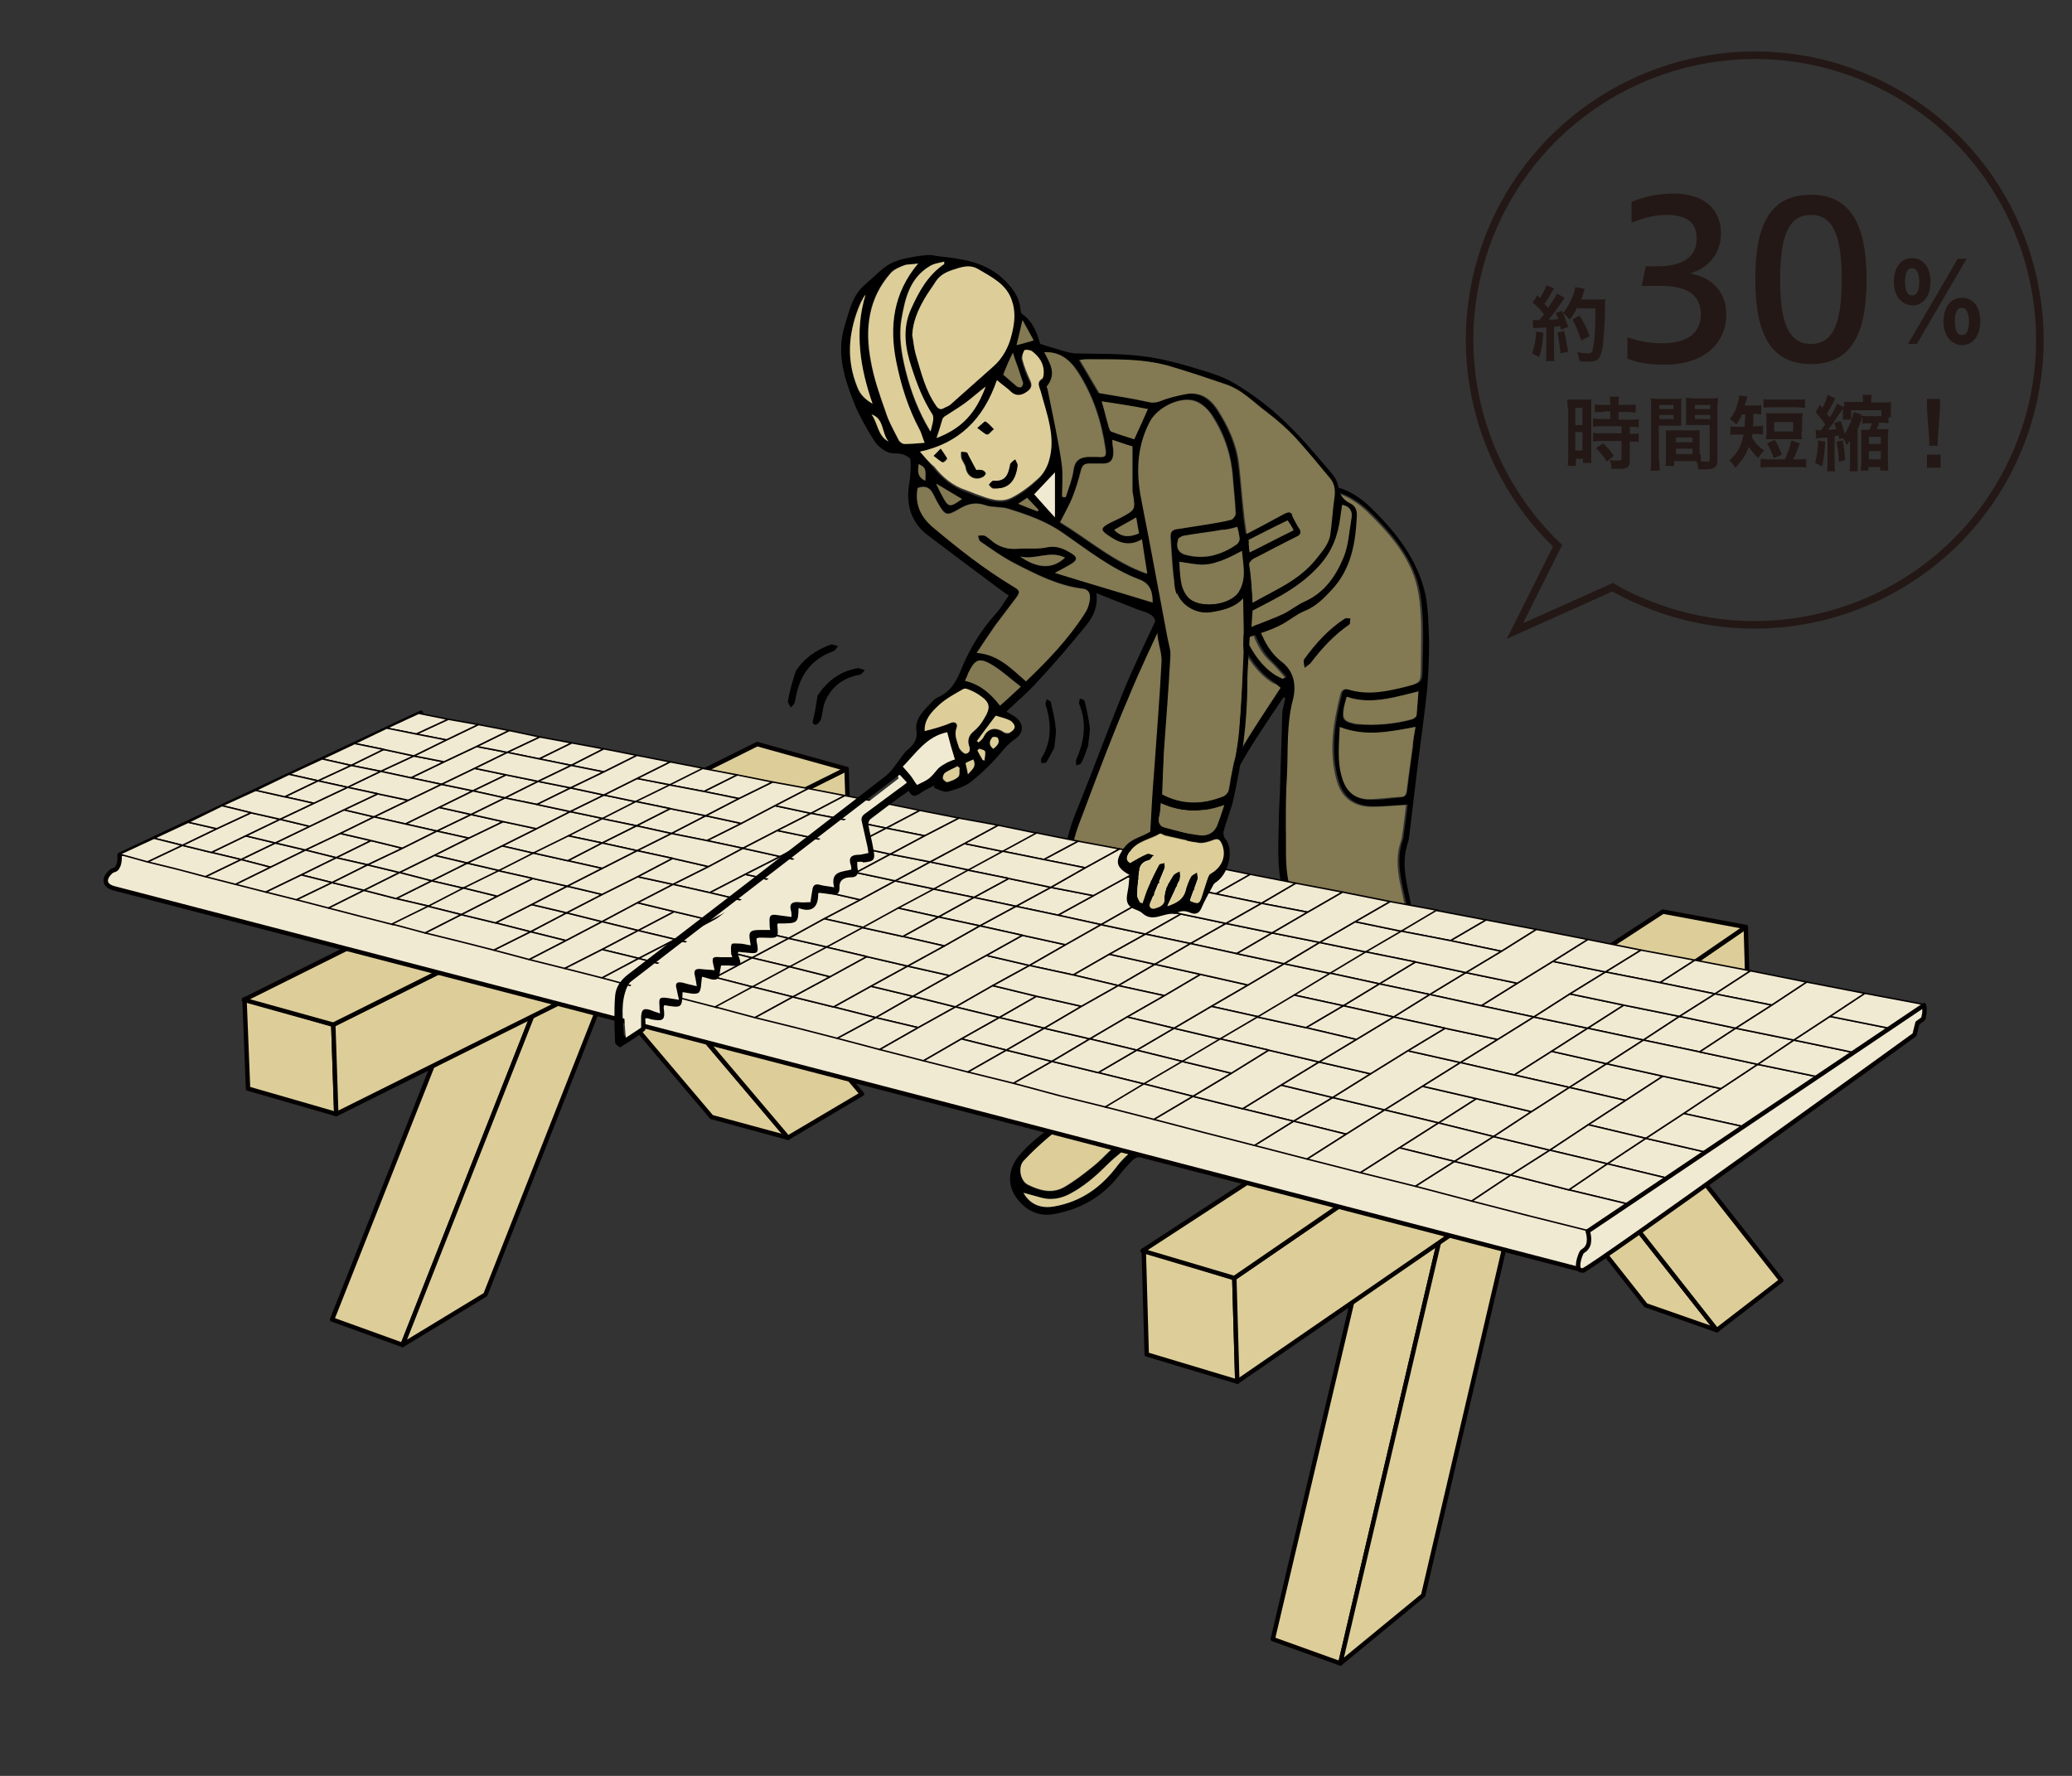 <?xml version="1.0" encoding="utf-8"?>
<!-- Generator: Adobe Illustrator 24.3.0, SVG Export Plug-In . SVG Version: 6.00 Build 0)  -->
<svg version="1.1" id="レイヤー_1" xmlns="http://www.w3.org/2000/svg" xmlns:xlink="http://www.w3.org/1999/xlink" x="0px"
	 y="0px" width="350px" height="300px" viewBox="0 0 350 300" style="enable-background:new 0 0 350 300;" xml:space="preserve">
<rect x="0" y="0" width="350" height="300" fill="#333333" stroke="none"/>
<style type="text/css">
	.st0{fill:none;stroke:#040000;stroke-width:0.75;stroke-linejoin:round;stroke-miterlimit:10;}
	.st1{fill:#737373;stroke:#040000;stroke-width:0.25;stroke-miterlimit:10;}
	.st2{fill:#737373;stroke:#040000;stroke-width:0.251;stroke-miterlimit:10;}
	.st3{fill:#F1EAD2;stroke:#040000;stroke-width:0.25;stroke-miterlimit:10;}
	.st4{fill:#F1EAD2;stroke:#040000;stroke-width:0.75;stroke-linejoin:round;stroke-miterlimit:10;}
	.st5{fill:#837952;}
	.st6{fill:#DDCE99;}
	.st7{fill:none;stroke:#040000;stroke-miterlimit:10;}
	.st8{fill:#DDCE99;stroke:#040000;stroke-linejoin:round;stroke-miterlimit:10;}
	.st9{fill:#DDCE99;stroke:#040000;stroke-width:0.75;stroke-linejoin:round;stroke-miterlimit:10;}
	.st10{fill:#DDCE99;stroke:#040000;stroke-width:0.75;stroke-miterlimit:10;}
	.st11{fill:#F1EAD2;stroke:#040000;stroke-width:0.75;stroke-miterlimit:10;}
	.st12{fill:#DDCE99;stroke:#040000;stroke-miterlimit:10;}
	.st13{fill:#F1EAD2;stroke:#040000;stroke-width:0.25;stroke-linejoin:round;stroke-miterlimit:10;}
	.st14{fill:#FFFFFF;}
	.st15{fill:#F1EAD2;}
	.st16{fill:none;stroke:#231815;stroke-width:1.276;}
	.st17{fill:#231815;}
</style>
<g>
	<g>
		<g>
			<path d="M216.8,117.8c-2,3-4,5.9-5.9,9c-2.1,3.5-4,7.1-6.1,10.6c-1,1.8-2.3,3.4-3.3,5.3c-0.6,1.1-1,2.3-1.1,3.5
				c-0.5,5.7-0.8,11.4-1.4,17.1c-0.6,6.1-1.4,12.2-2.2,18.3c-0.1,0.9-0.4,1.8-0.6,2.7c-0.2,0.8-0.5,1.6,0.2,2.4c0.3,0.3,0.1,1,0,1.5
				c-0.2,1.6-0.3,3.2-0.7,4.8c-0.5,1.8-1.5,2.4-3.3,2.5c-0.4,0-0.8,0.2-1.1,0.5c-0.8,0.8-1.6,1.7-2.3,2.6c-2.8,3.6-6.5,5.7-11,6.5
				c-2.6,0.5-4.9-0.7-6.4-2.9c-1.6-2.3-1.1-4.9,0.4-6.8c1.3-1.6,2.9-3,4.5-4.2c2.6-1.9,4.6-3.6,5.5-5.4c-0.9-0.5-0.8-1.4-0.8-2.3
				c-0.2-4.4-0.7-8.8-0.9-13.3c-0.2-3.3-0.2-6.5-0.3-9.8c-0.1-4.5-0.1-9-0.2-13.6c-0.1-3.6,0.8-6.9,2.2-10.2c2.6-6.4,5-13,7.6-19.4
				c1.9-4.7,4.2-9.3,6.3-13.9c1-2.1,2.1-4.1,3.2-6c0.4-0.6,1.2-0.9,1.9-1.2c4.2-2.4,8.5-4.6,12.6-7.2c3.1-1.9,5.8-4.4,8.8-6.4
				c0.6-0.4,1.7-0.5,2.4-0.4c2.7,0.4,5,1.9,6.9,3.8c4.2,4.1,7.8,8.7,9.1,14.6c0.5,2.6,0.5,5.3,0.6,7.9c0,2.6-0.1,5.2-0.3,7.8
				c-0.4,4-1,8.1-1.5,12.1c-0.5,4.2-1,8.3-1.5,12.5c-0.1,0.5-0.1,1.1-0.3,1.6c-1.2,3.6-0.1,7.1,0.6,10.6c1.4,7.7,3.1,15.3,4.6,22.9
				c0.7,3.5,1.2,6.9,1.7,10.4c0.1,0.6-0.2,1.3-0.2,1.9c0,0.3,0,0.7,0,1c0.2,1.2,0.6,2.3,0.7,3.5c0.3,2.3-1.1,5.1-3.1,6.2
				c-1,0.5-2,1.1-2.9,1.6c-0.4,0.2-0.7,0.5-1,0.9c-1.1,1.5-2.1,3-3.2,4.4c-3.1,4-9.7,3.9-12.7-0.1c-1-1.3-1.1-3.6,0.1-5
				c1.3-1.6,2.7-3,4.1-4.5c1.4-1.4,1.6-3.1,1.9-4.9c0-0.2-0.1-0.4-0.2-0.5c-0.5-0.8-1.1-1.5-1.5-2.4c-2.2-5.8-4.2-11.7-5.4-17.8
				c-0.8-4.5-1.8-9-2.7-13.5c-0.4-1.8-0.9-3.5-1.5-5.3c-1.4-3.9-1.2-8-1.1-12.1c0-1.9,0.1-3.8,0.2-5.7c0.1-4.5,0.3-8.9,0.4-13.4
				c0-0.9,0.4-1.8,0.5-2.7C217.1,117.9,216.9,117.8,216.8,117.8z M216.3,116.2c-0.2-0.2-0.6-0.6-1-0.9c-2.7-1.7-4.3-4.3-5.8-7
				c-0.8-1.4-1.3-2.9-1.8-4.3c-0.1-0.3,0.2-0.7,0.3-1c0.3,0.2,0.7,0.4,0.9,0.6c0.4,0.7,0.5,1.6,0.9,2.3c1.5,3,3,6.1,6,8.1
				c0.4,0.2,0.8,0.4,1.2,0.6c0.1-0.1,0.2-0.2,0.3-0.3c-0.8-0.9-1.6-1.8-2.5-2.7c-2.6-2.5-3.2-5.9-4.4-9c-0.1-0.2,0.2-0.7,0.3-0.7
				c0.3,0,0.7,0.1,0.8,0.3c0.3,0.5,0.4,1,0.6,1.5c1.1,3,2,6,4.7,8c2.1,1.6,2.5,4,1.9,6.4c-1.1,4.2-0.8,8.4-1,12.6
				c-0.1,3-0.2,6-0.2,9c0,3.1-0.2,6.3,0.5,9.3c1.4,5.7,3.1,11.3,3.7,17.1c0.1,0.8,0.2,1.6,0.5,2.3c1,3.7,2,7.5,3.2,11.2
				c0.9,3,2,6,3,8.9c0.2,0.5,0.5,1,1,1.2c2.2,1.5,4.6,2,7.1,1c2.1-0.9,4.1-1.8,6.1-2.8c0.7-0.4,1.4-1.1,1.2-2.2
				c-0.6-3.3-1-6.7-1.6-10.1c-1.5-7.6-3.2-15.1-4.6-22.7c-0.7-3.6-2-7.3-0.6-11.1c0.1-0.2,0.1-0.3,0.1-0.5c0.2-1.8,0.5-3.6,0.7-5.4
				c-2.1,0.1-3.9,0.3-5.8,0.3c-3,0-5.1-1.5-5.9-4.4c-1.4-4.9-0.6-9.8,0.6-14.6c0.2-0.8,0.7-1,1.4-0.8c3.3,0.9,6.5,0.3,9.7-0.5
				c2.3-0.6,2.5-0.6,2.5-2.9c0.1-4.3,0.3-8.6-0.4-12.8c-1-5.7-4.7-10-8.7-13.9c-1.8-1.7-3.9-3-6.4-3.4c-0.4-0.1-0.9-0.1-1.2,0.2
				c-2.9,2.1-5.6,4.4-8.6,6.3c-4,2.6-8.3,4.9-12.5,7.2c-1.3,0.7-2.3,1.5-3,2.8c-0.7,1.3-1.5,2.6-2.1,4c-2.2,4.8-4.5,9.5-6.5,14.4
				c-2.6,6.3-5.1,12.7-7.5,19.1c-0.9,2.4-1.9,4.9-2,7.4c-0.1,8.7,0.1,17.5,0.4,26.3c0.1,4.1,0.6,8.2,0.9,12.3
				c0.1,0.7,0.3,1.6,0.8,1.9c2.7,1.6,5.7,1.4,8.7,0.7c0.8-0.2,1.6-0.7,2.4-1.1c0.2-0.1,0.5-0.4,0.6-0.7c0.2-0.8,0.5-1.7,0.6-2.5
				c0.9-7.5,1.9-15,2.7-22.5c0.4-4.2,0.5-8.4,0.9-12.7c0.1-1.4,0.6-3,1.3-4.2c2.8-5,5.8-9.9,8.8-14.7
				C211.4,123.5,213.8,120,216.3,116.2z M183.3,186.4c-0.7,0.9-1.2,1.8-2,2.5c-1.4,1.2-2.9,2.2-4.3,3.4c-1.4,1.2-2.9,2.5-4.1,3.9
				c-1,1.1-0.6,3.4,0.7,4c2,1,4.1,1.6,6.2,0.4c1.8-1,3.4-2.3,5-3.6c1.6-1.3,2.9-2.9,4.5-4.2c1-0.8,2.2-1.4,3.2-2.1
				c1.8-1.3,2.6-3.1,2.1-4.3c-1.9,0.3-3.8,0.6-5.7,1C186.9,187.6,185.1,187.1,183.3,186.4z M229.6,191.5c-0.1,3.5-2.2,5.7-4.5,7.7
				c-0.8,0.7-1.5,1.7-2,2.7c-0.3,0.5-0.7,1.4,0.2,1.8c2.9,1.4,7.5,1.5,9.9-1.9c0.7-1.1,1.3-2.3,2.2-3.3c0.8-0.9,1.7-1.9,2.7-2.2
				c2.3-0.7,3.8-2.2,5-4.2c0.6-1,0.7-2,0-3.2c-1.1,0.5-2.3,1-3.4,1.6C236.5,192.4,233.3,193.3,229.6,191.5z M239.1,122.8
				c-4.3,0.8-8.4,1.7-12.7,0.1c-0.1,3-0.5,6,0.5,8.9c0.7,2,2.1,3.2,4.2,3.3c1.8,0.1,3.7-0.2,5.6-0.4c0.6,0,0.9-0.4,1-1
				c0.3-2.5,0.6-5,1-7.5C238.7,125.1,238.9,124,239.1,122.8z M239.6,116.8c-4.1,1-8,2.2-12.2,1c-0.2,0.8-0.4,1.4-0.5,2
				c-0.3,1.7,0,2.1,1.7,2.5c0.2,0.1,0.4,0.1,0.6,0.1c3.1,0.2,6.2,0,9.2-0.8c0.3-0.1,0.8-0.4,0.8-0.7
				C239.4,119.6,239.5,118.3,239.6,116.8z M195.1,190.1c-1.1,0.9-2.2,1.6-3.1,2.4c-1.8,1.4-3.6,2.8-5.2,4.4
				c-1.9,1.9-3.8,3.5-6.2,4.8c-1.6,0.8-3.2,1.1-4.9,0.6c-0.9-0.3-1.9-0.5-2.9-0.8c1.1,2,3,2.7,5.2,2.3c4.5-0.8,7.9-3.2,10.6-6.8
				c0.6-0.9,1.4-1.6,2.2-2.3c0.4-0.3,1-0.6,1.4-0.5c1,0.1,1.6-0.4,1.9-1.2C194.6,192.1,194.8,191.1,195.1,190.1z M224.5,205.7
				c3.5,2.7,7.6,2.1,10-1.5c1.8-2.7,3.7-5.4,7-6.6c0.1,0,0.2-0.1,0.2-0.1c1.3-1.1,2.2-2.3,2.2-4.2c-1.5,2.2-3.4,3.7-6,4.3
				c-0.4,0.1-0.8,0.5-1,0.9c-0.5,0.7-1,1.5-1.5,2.3c-1.4,2.4-3.2,4.4-6.1,4.9C227.8,205.9,226.2,205.7,224.5,205.7z"/>
			<path class="st5" d="M216.3,116.2c-2.5,3.8-4.8,7.3-7.1,11c-3,4.9-5.9,9.8-8.8,14.7c-0.7,1.3-1.2,2.8-1.3,4.2
				c-0.4,4.2-0.5,8.5-0.9,12.7c-0.8,7.5-1.8,15-2.7,22.5c-0.1,0.9-0.3,1.7-0.6,2.5c-0.1,0.3-0.3,0.6-0.6,0.7
				c-0.8,0.4-1.5,0.9-2.4,1.1c-3,0.7-5.9,0.9-8.7-0.7c-0.5-0.3-0.8-1.2-0.8-1.9c-0.4-4.1-0.8-8.2-0.9-12.3
				c-0.3-8.7-0.5-17.5-0.4-26.3c0-2.5,1.1-5,2-7.4c2.4-6.4,4.8-12.8,7.5-19.1c2-4.9,4.3-9.6,6.5-14.4c0.6-1.4,1.4-2.6,2.1-4
				c0.7-1.3,1.7-2.1,3-2.8c4.2-2.3,8.4-4.7,12.5-7.2c3-1.9,5.7-4.2,8.6-6.3c0.3-0.2,0.8-0.2,1.2-0.2c2.5,0.4,4.6,1.7,6.4,3.4
				c4,3.9,7.8,8.2,8.7,13.9c0.7,4.2,0.4,8.5,0.4,12.8c0,2.3-0.3,2.3-2.5,2.9c-3.2,0.8-6.4,1.5-9.7,0.5c-0.7-0.2-1.2,0-1.4,0.8
				c-1.2,4.8-2,9.7-0.6,14.6c0.8,2.9,2.9,4.4,5.9,4.4c1.9,0,3.7-0.2,5.8-0.3c-0.2,1.7-0.4,3.6-0.7,5.4c0,0.2-0.1,0.3-0.1,0.5
				c-1.4,3.8-0.1,7.5,0.6,11.1c1.4,7.6,3.1,15.1,4.6,22.7c0.7,3.3,1.1,6.7,1.6,10.1c0.2,1.1-0.5,1.8-1.2,2.2c-2,1.1-4,2-6.1,2.8
				c-2.5,1-4.9,0.4-7.1-1c-0.4-0.3-0.8-0.8-1-1.2c-1-3-2.1-5.9-3-8.9c-1.1-3.7-2.1-7.5-3.2-11.2c-0.2-0.8-0.4-1.5-0.5-2.3
				c-0.6-5.8-2.4-11.4-3.7-17.1c-0.7-3-0.4-6.2-0.5-9.3c0-3,0-6,0.2-9c0.2-4.2-0.1-8.5,1-12.6c0.6-2.4,0.2-4.8-1.9-6.4
				c-2.7-2.1-3.6-5.1-4.7-8c-0.2-0.5-0.3-1-0.6-1.5c-0.1-0.2-0.5-0.3-0.8-0.3c-0.1,0-0.4,0.5-0.3,0.7c1.2,3.1,1.8,6.6,4.4,9
				c0.9,0.8,1.7,1.8,2.5,2.7c-0.1,0.1-0.2,0.2-0.3,0.3c-0.4-0.2-0.8-0.4-1.2-0.6c-3-1.9-4.5-5-6-8.1c-0.4-0.7-0.5-1.6-0.9-2.3
				c-0.1-0.3-0.6-0.4-0.9-0.6c-0.1,0.3-0.4,0.8-0.3,1c0.5,1.5,1.1,3,1.8,4.3c1.5,2.7,3.1,5.3,5.8,7
				C215.7,115.6,216.1,116,216.3,116.2z M220.4,112.8c0.5-0.4,0.8-0.5,0.9-0.7c1.9-2.5,3.9-4.8,6.6-6.6c0.2-0.1,0.1-0.6,0.2-1
				c-0.3,0-0.7-0.2-0.9,0c-2.8,1.8-5,4.2-6.9,6.9C220.1,111.6,220.3,112.1,220.4,112.8z"/>
			<path class="st6" d="M183.3,186.4c1.8,0.7,3.6,1.3,5.6,0.9c1.9-0.3,3.8-0.7,5.7-1c0.4,1.2-0.4,3.1-2.1,4.3
				c-1,0.7-2.2,1.3-3.2,2.1c-1.6,1.3-2.9,2.9-4.5,4.2c-1.6,1.3-3.3,2.6-5,3.6c-2.1,1.2-4.2,0.6-6.2-0.4c-1.2-0.6-1.7-2.9-0.7-4
				c1.3-1.4,2.7-2.7,4.1-3.9c1.4-1.2,2.9-2.2,4.3-3.4C182.1,188.2,182.6,187.3,183.3,186.4z"/>
			<path class="st14" d="M229.6,191.5c3.7,1.7,6.9,0.9,10-1c1.1-0.6,2.3-1.1,3.4-1.6c0.7,1.2,0.6,2.1,0,3.2c-1.2,2-2.6,3.5-5,4.2
				c-1,0.3-1.9,1.3-2.7,2.2c-0.9,1-1.4,2.2-2.2,3.3c-2.3,3.4-7,3.3-9.9,1.9c-0.9-0.4-0.5-1.3-0.2-1.8c0.6-1,1.2-1.9,2-2.7
				C227.4,197.2,229.4,195.1,229.6,191.5z"/>
			<path class="st5" d="M239.1,122.8c-0.2,1.2-0.4,2.2-0.5,3.3c-0.3,2.5-0.7,5-1,7.5c-0.1,0.7-0.3,1-1,1c-1.9,0.1-3.7,0.4-5.6,0.4
				c-2.1-0.1-3.5-1.2-4.2-3.3c-1-2.9-0.6-5.9-0.5-8.9C230.7,124.5,234.8,123.6,239.1,122.8z"/>
			<path class="st5" d="M239.6,116.8c-0.1,1.4-0.2,2.7-0.3,4c0,0.3-0.5,0.6-0.8,0.7c-3,0.8-6.1,1.1-9.2,0.8c-0.2,0-0.4-0.1-0.6-0.1
				c-1.7-0.4-1.9-0.8-1.7-2.5c0.1-0.6,0.3-1.2,0.5-2C231.6,119.1,235.5,117.8,239.6,116.8z"/>
			<path class="st6" d="M195.1,190.1c-0.3,1-0.5,2-0.9,2.9c-0.3,0.8-0.9,1.3-1.9,1.2c-0.5-0.1-1.1,0.2-1.4,0.5
				c-0.8,0.7-1.6,1.5-2.2,2.3c-2.7,3.6-6.1,6-10.6,6.8c-2.2,0.4-4.1-0.3-5.2-2.3c1,0.3,1.9,0.5,2.9,0.8c1.7,0.5,3.4,0.2,4.9-0.6
				c2.3-1.2,4.3-2.9,6.2-4.8c1.6-1.6,3.4-2.9,5.2-4.4C192.9,191.7,194,191,195.1,190.1z"/>
			<path class="st14" d="M224.5,205.7c1.7,0,3.3,0.2,4.8,0c2.9-0.4,4.7-2.5,6.1-4.9c0.5-0.8,0.9-1.6,1.5-2.3c0.3-0.4,0.6-0.8,1-0.9
				c2.6-0.6,4.6-2.1,6-4.3c0,1.8-0.9,3.1-2.2,4.2c-0.1,0.1-0.1,0.1-0.2,0.1c-3.3,1.2-5.2,3.8-7,6.6
				C232.2,207.8,228.1,208.4,224.5,205.7z"/>
			<path d="M220.4,112.8c-0.1-0.6-0.3-1.2-0.1-1.4c1.9-2.6,4.1-5.1,6.9-6.9c0.2-0.1,0.6,0,0.9,0c-0.1,0.3,0,0.8-0.2,1
				c-2.6,1.8-4.7,4.1-6.6,6.6C221.1,112.2,220.9,112.3,220.4,112.8z"/>
		</g>
		<g>
			<polygon class="st9" points="92.2,165.8 80.4,161.5 56.1,222.9 68,227.2 			"/>
			<polygon class="st9" points="103.2,156.9 90.3,153.4 120.2,188.7 133.1,192.2 			"/>
			<polygon class="st9" points="103.2,156.9 115.7,149.5 145.6,184.8 133.1,192.2 			"/>
			<polygon class="st9" points="92.2,165.8 106.2,157.3 82,218.7 68,227.2 			"/>
			<polygon class="st9" points="56.8,188.2 41.9,183.9 41.3,168.8 56.3,173.1 			"/>
			<polygon class="st9" points="56.8,188.2 143.5,145 143,129.9 56.3,173.1 			"/>
			<polygon class="st9" points="41.2,168.9 127.9,125.7 143,129.9 56.3,173.1 			"/>
		</g>
		<g>
			<polygon class="st9" points="244.6,203.3 233.3,199.1 215,276.9 226.4,281 			"/>
			<polygon class="st9" points="260.4,187.1 248.3,182.9 278,220.5 290,224.7 			"/>
			<polygon class="st9" points="260.4,187.1 271.4,178.8 300.9,216.3 290,224.7 			"/>
			<polygon class="st9" points="244.6,203.3 258.5,192 240.4,269.5 226.4,281 			"/>
			<polygon class="st9" points="209,233.4 193.7,228.8 193.2,211.2 208.5,215.9 			"/>
			<polygon class="st9" points="209,233.4 295.4,173.9 294.9,156.6 208.5,215.9 			"/>
			<polygon class="st9" points="193,211.3 280.9,154 294.9,156.6 208.5,215.9 			"/>
		</g>
		<g>
			<path class="st4" d="M41.5,140.2c13-6.1,27-12.7,27-12.7l0.9-2.9c1.9-1,1.2-0.7,1.5-1.6c0.3-1,0.2-2.6,0.2-2.6l-50.9,24
				c0,0,0.1,1.3-0.3,2c-0.3,0.7-0.8,0.5-1.1,0.8c-1.2,1-1.5,2.4,0.6,2.9l248.1,64.5l14.1-13.6L41.5,140.2z"/>
			<g>
				<g>
					<g>
						<polygon class="st13" points="46.5,142.4 40.7,145.2 45.7,146.5 51.6,143.6 						"/>
						<polygon class="st13" points="40.7,145.2 34.7,148.1 39.8,149.4 45.7,146.5 						"/>
						<polygon class="st13" points="75,128.7 69.4,131.4 74.6,132.5 80.2,129.8 85.7,127.1 80.5,126.1 						"/>
						<polygon class="st13" points="52.3,139.6 46.5,142.4 51.6,143.6 57.5,140.8 63.2,138 58.1,136.8 						"/>
						<polygon class="st13" points="69,135.2 63.8,134.1 58.1,136.8 63.2,138 						"/>
						<polygon class="st13" points="85.7,127.1 91.2,124.5 86,123.4 80.5,126.1 						"/>
						<polygon class="st13" points="69.4,131.4 75,128.7 69.9,127.7 64.3,130.3 						"/>
						<polygon class="st13" points="41.5,141.2 35.7,144 40.7,145.2 46.5,142.4 						"/>
						<polygon class="st13" points="58.7,133 63.8,134.1 69,135.2 74.6,132.5 69.4,131.4 64.3,130.3 						"/>
						<polygon class="st13" points="75.4,125 69.9,127.7 75,128.7 80.5,126.1 86,123.4 80.8,122.4 						"/>
						<polygon class="st13" points="47.3,138.4 41.5,141.2 46.5,142.4 52.3,139.6 						"/>
						<polygon class="st13" points="53,135.7 47.3,138.4 52.3,139.6 58.1,136.8 63.8,134.1 58.7,133 						"/>
						<polygon class="st13" points="57.5,140.8 51.6,143.6 56.8,144.9 62.7,142 						"/>
						<polygon class="st13" points="69,135.2 63.2,138 68.5,139.2 74.2,136.4 79.9,133.6 74.6,132.5 						"/>
						<polygon class="st13" points="79.9,133.6 85.5,130.9 80.2,129.8 74.6,132.5 						"/>
						<polygon class="st13" points="45.7,146.5 39.8,149.4 44.9,150.7 50.9,147.8 56.8,144.9 51.6,143.6 						"/>
						<polygon class="st13" points="91.1,128.2 96.6,125.5 91.2,124.5 85.7,127.1 						"/>
						<polygon class="st13" points="24.9,145.6 29.8,146.8 34.7,148.1 40.7,145.2 35.7,144 30.8,142.8 						"/>
						<polygon class="st13" points="36.6,140 30.8,142.8 35.7,144 41.5,141.2 47.3,138.4 42.4,137.3 						"/>
						<polygon class="st13" points="69.9,127.7 64.8,126.6 59.3,129.3 64.3,130.3 						"/>
						<polygon class="st13" points="75.4,125 80.8,122.4 75.7,121.5 70.3,124 						"/>
						<polygon class="st13" points="64.3,130.3 59.3,129.3 53.7,131.9 58.7,133 						"/>
						<polygon class="st13" points="58.7,133 53.7,131.9 48.1,134.6 53,135.7 						"/>
						<polygon class="st13" points="65.3,123 70.3,124 75.7,121.5 70.7,120.5 						"/>
						<polygon class="st13" points="36.6,140 31.8,138.9 26,141.6 30.8,142.8 						"/>
						<polygon class="st13" points="26,141.6 20.2,144.3 24.9,145.6 30.8,142.8 						"/>
						<polygon class="st13" points="59.9,125.6 64.8,126.6 69.9,127.7 75.4,125 70.3,124 65.3,123 						"/>
						<polygon class="st13" points="64.8,126.6 59.9,125.6 54.4,128.2 59.3,129.3 						"/>
						<polygon class="st13" points="59.3,129.3 54.4,128.2 48.8,130.8 53.7,131.9 						"/>
						<polygon class="st13" points="37.5,136.1 42.4,137.3 47.3,138.4 53,135.7 48.1,134.6 43.2,133.5 						"/>
						<polygon class="st13" points="53.7,131.9 48.8,130.8 43.2,133.5 48.1,134.6 						"/>
						<polygon class="st13" points="42.4,137.3 37.5,136.1 31.8,138.9 36.6,140 						"/>
						<polygon class="st13" points="90.6,140 84.8,142.9 90.4,144.2 96.2,141.2 102,138.3 96.3,137.1 						"/>
						<polygon class="st13" points="72.9,148.8 78.5,150.1 84.5,147.1 78.9,145.8 						"/>
						<polygon class="st13" points="78.9,145.8 84.5,147.1 90.4,144.2 84.8,142.9 						"/>
						<polygon class="st13" points="66.9,151.8 72.5,153.1 78.5,150.1 72.9,148.8 						"/>
						<polygon class="st13" points="96.3,137.1 102,138.3 107.7,135.5 102,134.3 						"/>
						<polygon class="st13" points="102,134.3 107.7,135.5 113.3,132.6 107.6,131.5 						"/>
						<polygon class="st13" points="113.3,132.6 118.9,129.8 113.2,128.7 107.6,131.5 						"/>
						<polygon class="st13" points="85.3,134.8 90.9,132 85.5,130.9 79.9,133.6 						"/>
						<polygon class="st13" points="96.5,129.3 102,126.5 96.6,125.5 91.1,128.2 						"/>
						<polygon class="st13" points="68.5,139.2 73.8,140.4 79.6,137.6 74.2,136.4 						"/>
						<polygon class="st13" points="62.7,142 56.8,144.9 62.1,146.1 68,143.3 						"/>
						<polygon class="st13" points="79.6,137.6 85.3,134.8 79.9,133.6 74.2,136.4 						"/>
						<polygon class="st13" points="57.5,140.8 62.7,142 68,143.3 73.8,140.4 68.5,139.2 63.2,138 						"/>
						<polygon class="st13" points="56.8,144.9 50.9,147.8 56.1,149.1 62.1,146.1 						"/>
						<polygon class="st13" points="50.9,147.8 44.9,150.7 50.1,152 56.1,149.1 						"/>
						<polygon class="st13" points="80.2,129.8 85.5,130.9 90.9,132 96.5,129.3 91.1,128.2 85.7,127.1 						"/>
						<polygon class="st13" points="73.8,140.4 79.2,141.6 85,138.8 79.6,137.6 						"/>
						<polygon class="st13" points="56.1,149.1 50.1,152 55.5,153.4 61.5,150.4 						"/>
						<polygon class="st13" points="102,130.4 107.6,127.6 102,126.5 96.5,129.3 						"/>
						<polygon class="st13" points="62.1,146.1 56.1,149.1 61.5,150.4 67.5,147.4 						"/>
						<polygon class="st13" points="68,143.3 62.1,146.1 67.5,147.4 73.4,144.5 79.2,141.6 73.8,140.4 						"/>
						<polygon class="st13" points="90.7,135.9 96.4,133.1 90.9,132 85.3,134.8 						"/>
						<polygon class="st13" points="96.4,133.1 102,130.4 96.5,129.3 90.9,132 						"/>
						<polygon class="st13" points="79.2,141.6 73.4,144.5 78.9,145.8 84.8,142.9 90.6,140 85,138.8 						"/>
						<polygon class="st13" points="79.6,137.6 85,138.8 90.6,140 96.3,137.1 90.7,135.9 85.3,134.8 						"/>
						<polygon class="st13" points="90.7,135.9 96.3,137.1 102,134.3 96.4,133.1 						"/>
						<polygon class="st13" points="67.5,147.4 72.9,148.8 78.9,145.8 73.4,144.5 						"/>
						<polygon class="st13" points="55.5,153.4 60.9,154.8 66.4,156.2 72.5,153.1 66.9,151.8 61.5,150.4 						"/>
						<polygon class="st13" points="102,130.4 96.4,133.1 102,134.3 107.6,131.5 113.2,128.7 107.6,127.6 						"/>
						<polygon class="st13" points="61.5,150.4 66.9,151.8 72.9,148.8 67.5,147.4 						"/>
					</g>
					<g>
						<polygon class="st13" points="95.7,154.2 89.6,157.4 95.6,158.9 101.7,155.7 						"/>
						<polygon class="st13" points="89.6,157.4 83.4,160.5 89.4,162.1 95.6,158.9 						"/>
						<polygon class="st13" points="125.2,139.1 119.4,142 125.5,143.3 131.3,140.3 137,137.4 130.9,136.1 						"/>
						<polygon class="st13" points="101.7,151.1 95.7,154.2 101.7,155.7 107.7,152.5 113.7,149.4 107.7,148.1 						"/>
						<polygon class="st13" points="119.7,146.4 113.6,145 107.7,148.1 113.7,149.4 						"/>
						<polygon class="st13" points="137,137.4 142.7,134.4 136.5,133.2 130.9,136.1 						"/>
						<polygon class="st13" points="119.4,142 125.2,139.1 119.2,137.8 113.4,140.8 						"/>
						<polygon class="st13" points="89.8,152.8 83.7,155.9 89.6,157.4 95.7,154.2 						"/>
						<polygon class="st13" points="107.6,143.7 113.6,145 119.7,146.4 125.5,143.3 119.4,142 113.4,140.8 						"/>
						<polygon class="st13" points="124.8,134.9 119.2,137.8 125.2,139.1 130.9,136.1 136.5,133.2 130.5,132.1 						"/>
						<polygon class="st13" points="95.8,149.7 89.8,152.8 95.7,154.2 101.7,151.1 						"/>
						<polygon class="st13" points="101.7,146.7 95.8,149.7 101.7,151.1 107.7,148.1 113.6,145 107.6,143.7 						"/>
						<polygon class="st13" points="107.7,152.5 101.7,155.7 107.8,157.2 113.9,154 						"/>
						<polygon class="st13" points="119.7,146.4 113.7,149.4 119.9,150.8 125.9,147.7 131.8,144.7 125.5,143.3 						"/>
						<polygon class="st13" points="131.8,144.7 137.6,141.6 131.3,140.3 125.5,143.3 						"/>
						<polygon class="st13" points="95.6,158.9 89.4,162.1 95.4,163.6 101.7,160.4 107.8,157.2 101.7,155.7 						"/>
						<polygon class="st13" points="143.3,138.6 149,135.6 142.7,134.4 137,137.4 						"/>
						<polygon class="st13" points="71.8,157.6 77.5,159 83.4,160.5 89.6,157.4 83.7,155.9 77.9,154.5 						"/>
						<polygon class="st13" points="84,151.4 77.9,154.5 83.7,155.9 89.8,152.8 95.8,149.7 90,148.4 						"/>
						<polygon class="st13" points="119.2,137.8 113.2,136.6 107.5,139.5 113.4,140.8 						"/>
						<polygon class="st13" points="124.8,134.9 130.5,132.1 124.5,130.9 118.9,133.7 						"/>
						<polygon class="st13" points="113.4,140.8 107.5,139.5 101.7,142.4 107.6,143.7 						"/>
						<polygon class="st13" points="107.6,143.7 101.7,142.4 95.9,145.4 101.7,146.7 						"/>
						<polygon class="st13" points="113.1,132.6 118.9,133.7 124.5,130.9 118.7,129.8 						"/>
						<polygon class="st13" points="84,151.4 78.3,150 72.3,153.1 77.9,154.5 						"/>
						<polygon class="st13" points="72.3,153.1 66.2,156.1 71.8,157.6 77.9,154.5 						"/>
						<polygon class="st13" points="107.4,135.4 113.2,136.6 119.2,137.8 124.8,134.9 118.9,133.7 113.1,132.6 						"/>
						<polygon class="st13" points="113.2,136.6 107.4,135.4 101.7,138.3 107.5,139.5 						"/>
						<polygon class="st13" points="107.5,139.5 101.7,138.3 96,141.2 101.7,142.4 						"/>
						<polygon class="st13" points="84.2,147.1 90,148.4 95.8,149.7 101.7,146.7 95.9,145.4 90.1,144.1 						"/>
						<polygon class="st13" points="101.7,142.4 96,141.2 90.1,144.1 95.9,145.4 						"/>
						<polygon class="st13" points="90,148.4 84.2,147.1 78.3,150 84,151.4 						"/>
						<polygon class="st13" points="145.3,152 139.2,155.2 145.9,156.7 152,153.5 157.9,150.2 151.2,148.8 						"/>
						<polygon class="st13" points="127,161.8 133.7,163.4 139.8,160 133.2,158.5 						"/>
						<polygon class="st13" points="133.2,158.5 139.8,160 145.9,156.7 139.2,155.2 						"/>
						<polygon class="st13" points="120.8,165.1 127.4,166.8 133.7,163.4 127,161.8 						"/>
						<polygon class="st13" points="151.2,148.8 157.9,150.2 163.8,147 157.1,145.6 						"/>
						<polygon class="st13" points="157.1,145.6 163.8,147 169.7,143.9 162.9,142.5 						"/>
						<polygon class="st13" points="169.7,143.9 175.4,140.8 168.6,139.4 162.9,142.5 						"/>
						<polygon class="st13" points="138.1,146 143.9,142.9 137.6,141.6 131.8,144.7 						"/>
						<polygon class="st13" points="149.7,139.9 155.4,136.9 149,135.6 143.3,138.6 						"/>
						<polygon class="st13" points="119.9,150.8 126.2,152.3 132.2,149.1 125.9,147.7 						"/>
						<polygon class="st13" points="113.9,154 107.8,157.2 114.1,158.7 120.2,155.5 						"/>
						<polygon class="st13" points="132.2,149.1 138.1,146 131.8,144.7 125.9,147.7 						"/>
						<polygon class="st13" points="107.7,152.5 113.9,154 120.2,155.5 126.2,152.3 119.9,150.8 113.7,149.4 						"/>
						<polygon class="st13" points="107.8,157.2 101.7,160.4 107.9,161.9 114.1,158.7 						"/>
						<polygon class="st13" points="101.7,160.4 95.4,163.6 101.7,165.2 107.9,161.9 						"/>
						<polygon class="st13" points="131.3,140.3 137.6,141.6 143.9,142.9 149.7,139.9 143.3,138.6 137,137.4 						"/>
						<polygon class="st13" points="126.2,152.3 132.7,153.7 138.7,150.5 132.2,149.1 						"/>
						<polygon class="st13" points="107.9,161.9 101.7,165.2 108,166.9 114.3,163.5 						"/>
						<polygon class="st13" points="156.2,141.2 162,138.2 155.4,136.9 149.7,139.9 						"/>
						<polygon class="st13" points="114.1,158.7 107.9,161.9 114.3,163.5 120.5,160.2 						"/>
						<polygon class="st13" points="120.2,155.5 114.1,158.7 120.5,160.2 126.6,157 132.7,153.7 126.2,152.3 						"/>
						<polygon class="st13" points="144.6,147.4 150.4,144.3 143.9,142.9 138.1,146 						"/>
						<polygon class="st13" points="150.4,144.3 156.2,141.2 149.7,139.9 143.9,142.9 						"/>
						<polygon class="st13" points="132.7,153.7 126.6,157 133.2,158.5 139.2,155.2 145.3,152 138.7,150.5 						"/>
						<polygon class="st13" points="132.2,149.1 138.7,150.5 145.3,152 151.2,148.8 144.6,147.4 138.1,146 						"/>
						<polygon class="st13" points="144.6,147.4 151.2,148.8 157.1,145.6 150.4,144.3 						"/>
						<polygon class="st13" points="120.5,160.2 127,161.8 133.2,158.5 126.6,157 						"/>
						<polygon class="st13" points="108,166.9 114.5,168.5 121.1,170.2 127.4,166.8 120.8,165.1 114.3,163.5 						"/>
						<polygon class="st13" points="156.2,141.2 150.4,144.3 157.1,145.6 162.9,142.5 168.6,139.4 162,138.2 						"/>
						<polygon class="st13" points="114.3,163.5 120.8,165.1 127,161.8 120.5,160.2 						"/>
					</g>
					<g>
						<polygon class="st13" points="154.2,168.3 147.9,171.9 155.1,173.6 161.4,170.1 						"/>
						<polygon class="st13" points="147.9,171.9 141.4,175.4 148.6,177.3 155.1,173.6 						"/>
						<polygon class="st13" points="184.7,151.3 178.7,154.6 186,156.2 192,152.8 197.9,149.5 190.5,148.1 						"/>
						<polygon class="st13" points="160.4,164.8 154.2,168.3 161.4,170.1 167.7,166.5 173.9,163.1 166.6,161.4 						"/>
						<polygon class="st13" points="180,159.6 172.7,158 166.6,161.4 173.9,163.1 						"/>
						<polygon class="st13" points="197.9,149.5 203.7,146.2 196.4,144.8 190.5,148.1 						"/>
						<polygon class="st13" points="178.7,154.6 184.7,151.3 177.5,149.9 171.6,153.1 						"/>
						<polygon class="st13" points="147.1,166.6 140.8,170.1 147.9,171.9 154.2,168.3 						"/>
						<polygon class="st13" points="165.5,156.4 172.7,158 180,159.6 186,156.2 178.7,154.6 171.6,153.1 						"/>
						<polygon class="st13" points="183.3,146.6 177.5,149.9 184.7,151.3 190.5,148.1 196.4,144.8 189.1,143.4 						"/>
						<polygon class="st13" points="153.3,163.2 147.1,166.6 154.2,168.3 160.4,164.8 						"/>
						<polygon class="st13" points="159.5,159.8 153.3,163.2 160.4,164.8 166.6,161.4 172.7,158 165.5,156.4 						"/>
						<polygon class="st13" points="167.7,166.5 161.4,170.1 168.8,171.9 175.1,168.3 						"/>
						<polygon class="st13" points="180,159.6 173.9,163.1 181.3,164.7 187.4,161.2 193.5,157.8 186,156.2 						"/>
						<polygon class="st13" points="193.5,157.8 199.5,154.4 192,152.8 186,156.2 						"/>
						<polygon class="st13" points="155.1,173.6 148.6,177.3 156,179.2 162.4,175.5 168.8,171.9 161.4,170.1 						"/>
						<polygon class="st13" points="205.4,151 211.2,147.7 203.7,146.2 197.9,149.5 						"/>
						<polygon class="st13" points="127.5,171.9 134.4,173.6 141.4,175.4 147.9,171.9 140.8,170.1 133.9,168.4 						"/>
						<polygon class="st13" points="140.2,165 133.9,168.4 140.8,170.1 147.1,166.6 153.3,163.2 146.4,161.6 						"/>
						<polygon class="st13" points="177.5,149.9 170.4,148.4 164.5,151.6 171.6,153.1 						"/>
						<polygon class="st13" points="183.3,146.6 189.1,143.4 182.1,142.1 176.3,145.2 						"/>
						<polygon class="st13" points="171.6,153.1 164.5,151.6 158.5,154.9 165.5,156.4 						"/>
						<polygon class="st13" points="165.5,156.4 158.5,154.9 152.5,158.2 159.5,159.8 						"/>
						<polygon class="st13" points="169.4,143.8 176.3,145.2 182.1,142.1 175.1,140.7 						"/>
						<polygon class="st13" points="140.2,165 133.4,163.3 127.1,166.7 133.9,168.4 						"/>
						<polygon class="st13" points="127.1,166.7 120.8,170.1 127.5,171.9 133.9,168.4 						"/>
						<polygon class="st13" points="163.5,147 170.4,148.4 177.5,149.9 183.3,146.6 176.3,145.2 169.4,143.8 						"/>
						<polygon class="st13" points="170.4,148.4 163.5,147 157.7,150.2 164.5,151.6 						"/>
						<polygon class="st13" points="164.5,151.6 157.7,150.2 151.7,153.4 158.5,154.9 						"/>
						<polygon class="st13" points="139.6,160 146.4,161.6 153.3,163.2 159.5,159.8 152.5,158.2 145.7,156.7 						"/>
						<polygon class="st13" points="158.5,154.9 151.7,153.4 145.7,156.7 152.5,158.2 						"/>
						<polygon class="st13" points="146.4,161.6 139.6,160 133.4,163.3 140.2,165 						"/>
						<polygon class="st13" points="210.8,166.4 204.6,170 212.7,171.8 218.9,168.2 225,164.5 216.9,162.8 						"/>
						<polygon class="st13" points="192,177.4 200.1,179.4 206.4,175.6 198.3,173.7 						"/>
						<polygon class="st13" points="198.3,173.7 206.4,175.6 212.7,171.8 204.6,170 						"/>
						<polygon class="st13" points="185.5,181.2 193.6,183.2 200.1,179.4 192,177.4 						"/>
						<polygon class="st13" points="216.9,162.8 225,164.5 231.1,160.9 222.9,159.2 						"/>
						<polygon class="st13" points="222.9,159.2 231.1,160.9 237.1,157.4 228.9,155.7 						"/>
						<polygon class="st13" points="237.1,157.4 243,153.8 234.8,152.3 228.9,155.7 						"/>
						<polygon class="st13" points="201.1,159.4 207.1,156 199.5,154.4 193.5,157.8 						"/>
						<polygon class="st13" points="213.1,152.6 218.9,149.2 211.2,147.7 205.4,151 						"/>
						<polygon class="st13" points="181.3,164.7 188.9,166.5 195.1,162.9 187.4,161.2 						"/>
						<polygon class="st13" points="175.1,168.3 168.8,171.9 176.4,173.7 182.7,170 						"/>
						<polygon class="st13" points="195.1,162.9 201.1,159.4 193.5,157.8 187.4,161.2 						"/>
						<polygon class="st13" points="167.7,166.5 175.1,168.3 182.7,170 188.9,166.5 181.3,164.7 173.9,163.1 						"/>
						<polygon class="st13" points="168.8,171.9 162.4,175.5 170,177.4 176.4,173.7 						"/>
						<polygon class="st13" points="162.4,175.5 156,179.2 163.5,181.1 170,177.4 						"/>
						<polygon class="st13" points="192,152.8 199.5,154.4 207.1,156 213.1,152.6 205.4,151 197.9,149.5 						"/>
						<polygon class="st13" points="188.9,166.5 196.7,168.2 202.8,164.6 195.1,162.9 						"/>
						<polygon class="st13" points="170,177.4 163.5,181.1 171.2,183 177.7,179.3 						"/>
						<polygon class="st13" points="220.9,154.1 226.8,150.7 218.9,149.2 213.1,152.6 						"/>
						<polygon class="st13" points="176.4,173.7 170,177.4 177.7,179.3 184.1,175.5 						"/>
						<polygon class="st13" points="182.7,170 176.4,173.7 184.1,175.5 190.4,171.8 196.7,168.2 188.9,166.5 						"/>
						<polygon class="st13" points="208.9,161.1 214.9,157.6 207.1,156 201.1,159.4 						"/>
						<polygon class="st13" points="214.9,157.6 220.9,154.1 213.1,152.6 207.1,156 						"/>
						<polygon class="st13" points="196.7,168.2 190.4,171.8 198.3,173.7 204.6,170 210.8,166.4 202.8,164.6 						"/>
						<polygon class="st13" points="195.1,162.9 202.8,164.6 210.8,166.4 216.9,162.8 208.9,161.1 201.1,159.4 						"/>
						<polygon class="st13" points="208.9,161.1 216.9,162.8 222.9,159.2 214.9,157.6 						"/>
						<polygon class="st13" points="184.1,175.5 192,177.4 198.3,173.7 190.4,171.8 						"/>
						<polygon class="st13" points="171.2,183 179,185.1 187.1,187.1 193.6,183.2 185.5,181.2 177.7,179.3 						"/>
						<polygon class="st13" points="220.9,154.1 214.9,157.6 222.9,159.2 228.9,155.7 234.8,152.3 226.8,150.7 						"/>
						<polygon class="st13" points="177.7,179.3 185.5,181.2 192,177.4 184.1,175.5 						"/>
					</g>
					<g>
						<polygon class="st13" points="225.1,185.4 218.5,189.4 227.4,191.6 233.9,187.5 						"/>
						<polygon class="st13" points="218.5,189.4 211.9,193.5 220.8,195.8 227.4,191.6 						"/>
						<polygon class="st13" points="256.3,166.1 250.2,169.9 259.1,171.8 265.2,167.9 271.2,164.2 262.3,162.4 						"/>
						<polygon class="st13" points="231.5,181.4 225.1,185.4 233.9,187.5 240.3,183.5 246.7,179.5 237.8,177.5 						"/>
						<polygon class="st13" points="253,175.6 244.1,173.7 237.8,177.5 246.7,179.5 						"/>
						<polygon class="st13" points="271.2,164.2 277.2,160.5 268.2,158.7 262.3,162.4 						"/>
						<polygon class="st13" points="250.2,169.9 256.3,166.1 247.6,164.3 241.5,168 						"/>
						<polygon class="st13" points="216.4,183.3 209.9,187.3 218.5,189.4 225.1,185.4 						"/>
						<polygon class="st13" points="235.4,171.8 244.1,173.7 253,175.6 259.1,171.8 250.2,169.9 241.5,168 						"/>
						<polygon class="st13" points="253.6,160.7 247.6,164.3 256.3,166.1 262.3,162.4 268.2,158.7 259.5,157 						"/>
						<polygon class="st13" points="222.8,179.4 216.4,183.3 225.1,185.4 231.5,181.4 						"/>
						<polygon class="st13" points="229.1,175.6 222.8,179.4 231.5,181.4 237.8,177.5 244.1,173.7 235.4,171.8 						"/>
						<polygon class="st13" points="240.3,183.5 233.9,187.5 243,189.7 249.4,185.6 						"/>
						<polygon class="st13" points="253,175.6 246.7,179.5 255.8,181.6 262.1,177.6 268.2,173.7 259.1,171.8 						"/>
						<polygon class="st13" points="268.2,173.7 274.3,169.8 265.2,167.9 259.1,171.8 						"/>
						<polygon class="st13" points="227.4,191.6 220.8,195.8 229.8,198.1 236.4,193.9 243,189.7 233.9,187.5 						"/>
						<polygon class="st13" points="280.4,166 286.3,162.2 277.2,160.5 271.2,164.2 						"/>
						<polygon class="st13" points="194.9,189.1 203.3,191.3 211.9,193.5 218.5,189.4 209.9,187.3 201.5,185.2 						"/>
						<polygon class="st13" points="208,181.3 201.5,185.2 209.9,187.3 216.4,183.3 222.8,179.4 214.3,177.4 						"/>
						<polygon class="st13" points="247.6,164.3 239.1,162.5 233,166.2 241.5,168 						"/>
						<polygon class="st13" points="253.6,160.7 259.5,157 251,155.4 245,158.9 						"/>
						<polygon class="st13" points="241.5,168 233,166.2 226.9,169.9 235.4,171.8 						"/>
						<polygon class="st13" points="235.4,171.8 226.9,169.9 220.6,173.6 229.1,175.6 						"/>
						<polygon class="st13" points="236.7,157.3 245,158.9 251,155.4 242.6,153.8 						"/>
						<polygon class="st13" points="208,181.3 199.7,179.3 193.2,183.1 201.5,185.2 						"/>
						<polygon class="st13" points="193.2,183.1 186.7,187 194.9,189.1 201.5,185.2 						"/>
						<polygon class="st13" points="230.7,160.8 239.1,162.5 247.6,164.3 253.6,160.7 245,158.9 236.7,157.3 						"/>
						<polygon class="st13" points="239.1,162.5 230.7,160.8 224.7,164.4 233,166.2 						"/>
						<polygon class="st13" points="233,166.2 224.7,164.4 218.6,168.1 226.9,169.9 						"/>
						<polygon class="st13" points="206.1,175.5 214.3,177.4 222.8,179.4 229.1,175.6 220.6,173.6 212.4,171.8 						"/>
						<polygon class="st13" points="226.9,169.9 218.6,168.1 212.4,171.8 220.6,173.6 						"/>
						<polygon class="st13" points="214.3,177.4 206.1,175.5 199.7,179.3 208,181.3 						"/>
						<polygon class="st13" points="290.7,183.9 284.4,188.1 294.4,190.3 300.7,186.1 307,181.9 296.9,179.8 						"/>
						<polygon class="st13" points="271.5,196.6 281.5,199 288,194.6 278,192.3 						"/>
						<polygon class="st13" points="278,192.3 288,194.6 294.4,190.3 284.4,188.1 						"/>
						<polygon class="st13" points="265,201 275,203.4 281.5,199 271.5,196.6 						"/>
						<polygon class="st13" points="296.9,179.8 307,181.9 313.1,177.8 303,175.7 						"/>
						<polygon class="st13" points="303,175.7 313.1,177.8 319.1,173.7 309.1,171.7 						"/>
						<polygon class="st13" points="319.1,173.7 325.1,169.7 315,167.8 309.1,171.7 						"/>
						<polygon class="st13" points="277.6,175.7 283.7,171.7 274.3,169.8 268.2,173.7 						"/>
						<polygon class="st13" points="289.7,167.9 295.7,164 286.3,162.2 280.4,166 						"/>
						<polygon class="st13" points="255.8,181.6 265.1,183.7 271.4,179.7 262.1,177.6 						"/>
						<polygon class="st13" points="249.4,185.6 243,189.7 252.3,192 258.7,187.8 						"/>
						<polygon class="st13" points="271.4,179.7 277.6,175.7 268.2,173.7 262.1,177.6 						"/>
						<polygon class="st13" points="240.3,183.5 249.4,185.6 258.7,187.8 265.1,183.7 255.8,181.6 246.7,179.5 						"/>
						<polygon class="st13" points="243,189.7 236.4,193.9 245.7,196.2 252.3,192 						"/>
						<polygon class="st13" points="236.4,193.9 229.8,198.1 239.1,200.4 245.7,196.2 						"/>
						<polygon class="st13" points="265.2,167.9 274.3,169.8 283.7,171.7 289.7,167.9 280.4,166 271.2,164.2 						"/>
						<polygon class="st13" points="265.1,183.7 274.6,185.9 280.9,181.8 271.4,179.7 						"/>
						<polygon class="st13" points="245.7,196.2 239.1,200.4 248.6,202.9 255.2,198.5 						"/>
						<polygon class="st13" points="299.3,169.8 305.2,165.9 295.7,164 289.7,167.9 						"/>
						<polygon class="st13" points="252.3,192 245.7,196.2 255.2,198.5 261.8,194.3 						"/>
						<polygon class="st13" points="258.7,187.8 252.3,192 261.8,194.3 268.3,190 274.6,185.9 265.1,183.7 						"/>
						<polygon class="st13" points="287.1,177.7 293.2,173.7 283.7,171.7 277.6,175.7 						"/>
						<polygon class="st13" points="293.2,173.7 299.3,169.8 289.7,167.9 283.7,171.7 						"/>
						<polygon class="st13" points="274.6,185.9 268.3,190 278,192.3 284.4,188.1 290.7,183.9 280.9,181.8 						"/>
						<polygon class="st13" points="271.4,179.7 280.9,181.8 290.7,183.9 296.9,179.8 287.1,177.7 277.6,175.7 						"/>
						<polygon class="st13" points="287.1,177.7 296.9,179.8 303,175.7 293.2,173.7 						"/>
						<polygon class="st13" points="261.8,194.3 271.5,196.6 278,192.3 268.3,190 						"/>
						<polygon class="st13" points="248.6,202.9 258.3,205.4 268.3,207.9 275,203.4 265,201 255.2,198.5 						"/>
						<polygon class="st13" points="299.3,169.8 293.2,173.7 303,175.7 309.1,171.7 315,167.8 305.2,165.9 						"/>
						<polygon class="st13" points="255.2,198.5 265,201 271.5,196.6 261.8,194.3 						"/>
					</g>
				</g>
			</g>
			<path class="st4" d="M323.4,174.8c0,0-54.7,39.6-56,39.8s-0.8-1.8-0.3-2.9c0.2-0.5,0.6-0.3,1.1-1.2c0.5-1,0-2.5,0-2.5l56.8-38.2
				c0,0,0.2,1,0,1.7c-0.2,0.7,0.3,0.3-1.1,1.3L323.4,174.8z"/>
		</g>
		<path d="M134.4,113.4c1.5-2.3,3.5-3.6,5.9-4.5c0.4-0.1,0.8,0.2,1.3,0.2c-0.3,0.3-0.5,0.8-0.8,0.9c-4,1.4-5.9,4.4-6.5,8.5
			c-0.1,0.4-0.4,0.7-0.7,1c-0.2-0.4-0.6-0.8-0.5-1.1C133.4,116.7,133.9,115,134.4,113.4z"/>
		<path d="M138.1,117.5c1.7-2.5,3.8-4.1,6.7-4.6c0.4-0.1,0.8,0.2,1.3,0.3c-0.3,0.3-0.6,0.8-1,0.8c-2.6,0.5-4.5,1.9-5.6,4.2
			c-0.5,1-0.5,2.1-0.8,3.2c-0.1,0.4-0.5,0.9-0.8,1c-0.7,0.1-0.7-0.4-0.5-1C137.7,120.2,137.9,118.8,138.1,117.5z"/>
		<path d="M183.8,126c-0.3,0.8-0.6,1.8-1.1,2.8c-0.1,0.3-0.6,0.4-0.9,0.5c0-0.3-0.1-0.7,0-1c1.4-3.1,1.8-6.2,0.5-9.4
			c-0.1-0.2,0.1-0.6,0.1-0.9c0.3,0.1,0.7,0.2,0.8,0.4c0.4,1.5,0.7,3.1,0.9,4.6C184.1,124,183.9,124.9,183.8,126z"/>
		<path d="M178.1,126.3c-0.3,0.6-0.8,1.5-1.3,2.4c-0.1,0.2-0.6,0.2-0.9,0.2c0-0.3-0.1-0.6,0-0.8c1.7-2.7,1.7-5.6,0.9-8.5
			c-0.1-0.2-0.2-0.5-0.2-0.7c0-0.3,0.2-0.5,0.2-0.8c0.2,0.2,0.7,0.3,0.7,0.5c0.3,1.4,0.7,2.8,0.8,4.2
			C178.5,123.8,178.2,124.9,178.1,126.3z"/>
		<g>
			<path d="M144.8,145.6c0,0.5,0,0.9,0.1,1.3c0.1,0.8-0.2,1.3-1.1,1.3c-1.3,0-2.1,0.5-2,1.9c0,0.9-0.5,1.1-1.3,1
				c-0.7-0.1-1.4-0.2-2.3-0.3c0.1,2.3-0.9,3.5-3.3,2.6c-0.1,2.6-0.1,2.6-3.5,2.6c0,0.1-0.1,0.1-0.1,0.2c0.2,2.3,0.2,2.3-2.2,2.2
				c-0.3,0-0.6,0-0.9,0c-0.1,0-0.2,0.1-0.4,0.1c0,0.2,0,0.3,0,0.5c0.5,2.3,0.1,2.1-2,1.9c-0.4,0-0.7-0.1-1.1-0.1
				c0,0.2-0.1,0.2-0.1,0.3c0.8,2,0.7,2.2-1.6,2c-0.4,0-0.9,0-1.2,0c-0.2,0.9-0.2,2.1-0.7,2.3c-0.6,0.3-1.6-0.2-2.5-0.4
				c-0.2,1-0.1,2.3-0.6,2.7c-0.6,0.4-1.8,0-2.7-0.1c-0.1,2.7-0.1,2.7-3.1,2.2c0,0.1-0.1,0.3-0.1,0.4c0.3,2.1,0,2.4-2.1,2
				c-0.3-0.1-0.6-0.2-0.9-0.2c-0.1,0.1-0.1,0.1-0.1,0.2c0,0.7,0.2,1.6-0.1,1.9c-1.3,1.1-2.7,1.9-4.1,2.8c-0.1,0.1-0.9-0.5-0.9-0.8
				c-0.1-2.6-0.2-5.2,0-7.8c0.1-1.5,0.9-2.7,2.2-3.7c14.5-11.1,29-22.3,43.5-33.5c1.1-0.9,1.9-2.2,2.8-3.4c0.3-0.4,0.6-0.8,1-1.1
				c1-0.9,1.6-1.7,1.4-3.2c-0.3-2.1,1.4-3.5,2.7-4.9c0.2-0.3,0.6-0.5,0.9-0.7c2.2-0.9,3.2-2.8,4-4.8c1.4-3.4,3.2-6.4,5.7-9.2
				c0.9-0.9,1.5-2.1,2.3-3.2c-0.3-0.2-0.6-0.4-0.9-0.6c-4.3-3.2-8.6-6.4-12.8-9.6c-2.9-2.2-3.7-5.3-3.1-8.8c0.2-1.3,0.3-2.6,0.2-3.9
				c0-0.4-1-0.9-1.5-1c-0.7-0.2-1.6,0-2.3-0.3c-0.9-0.4-1.8-1.1-2.3-1.9c-1.2-1.9-2.4-4-3.3-6.1c-1.7-4.3-3.2-8.6-1.7-13.4
				c0.8-2.6,1.3-5.2,3.5-7c1.2-1,2.3-2.2,3.6-3.1c0.7-0.5,1.6-0.8,2.5-1.1c1.4-0.3,2.8-0.6,4.2-0.7c0.7-0.1,1.4,0.1,2.1,0.2
				c3.8,0.4,7.5,0.9,10.5,3.5c1.7,1.5,3.1,3.2,3.3,5.6c0,0.2,0.1,0.5,0.2,0.6c1.9,1.3,2.6,3.3,3.1,5.1c1.7,0.5,3.2,1,4.7,1.4
				c0.3,0.1,0.7,0.1,1.1,0.2c3.6,0.1,7.3,0,10.9,0.4c2.9,0.3,5.7,1,8.5,1.8c2.6,0.8,5.4,1.5,7.7,2.9c3,1.8,5.8,3.9,8.3,6.3
				c2.9,2.7,5.4,5.8,8,8.8c0.6,0.7,1.1,1.6,1.2,2.5c0.2,1.2,0.9,2.1,1.9,2.6c0.9,0.4,1.2,1.1,1.2,2c-0.2,4.6-0.9,9.1-4.3,12.7
				c-1.3,1.4-2.7,2.8-4.5,3.5c-1.5,0.6-2.8,1.8-4.3,2.5c-1.6,0.8-3.3,1.3-5,1.9c-0.1,2.5-0.4,5.1-0.4,7.8c0,6.6-0.9,13-2.3,19.4
				c-0.4,1.9-1.2,3.7-1.7,5.6c-0.1,0.4,0,0.9,0.2,1.2c1.5,1.6,0.9,5.6-1.3,7.3c-0.3,0.2-0.6,0.4-0.7,0.7c-0.7,1.3-1.4,2.5-2,3.9
				c-0.4,0.9-1.1,1-1.8,0.7c-0.9-0.4-1.8-0.4-2.6,0.2c0,0-0.1,0-0.1,0c-1.8-0.3-3.6,1.5-5.4-0.1c-0.5-0.5-1.3-0.6-1.9-1
				c-1-0.7-0.8-1.7-0.6-2.8c0.2-0.9,0.2-1.8,0.3-2.7c-2.4-1.3-2.5-2.4-0.9-4.6c1.2-1.6,3-1.8,4.4-2.7c0.2-3.6,0.4-7.2,0.7-10.8
				c0.4-5.9,0.9-11.8,1.2-17.8c0.1-1.3-0.4-2.7-0.6-4c-0.2-1.3-0.1-2.8-0.8-3.7c-0.7-0.8-2.2-1-3.3-1.5c-2-0.8-4.1-1.6-6.3-2.5
				c0.3,2.2-0.5,3.9-1.6,5.3c-2.7,3.3-5.4,6.5-8.3,9.6c-1.6,1.8-3.5,3.4-5.3,5.1c0.5,0.3,1,0.6,1.5,0.9c1.5,1.2,1.5,2.7-0.1,3.8
				c-0.9,0.6-1.5,1.3-2.2,2.1c-1.5,1.8-3.2,3.5-5.1,5c-1.1,0.9-2.5,1.3-3.9,1.7c-0.7,0.2-1.6-0.3-2.4-0.6c0-0.1,0-0.2,0-0.4
				c-0.7,0.4-1.5,0.7-2.2,1.2c-0.8,0.6-1.5,0.9-2.1-0.3c-2.3,1.6-4.4,3.2-6.5,4.8c-0.2,0.2-0.4,0.7-0.3,1c0.2,1.3,0.6,2.6,0.8,3.9
				c0.4,2,0.2,2.2-1.7,2.4C145.7,145.5,145.3,145.6,144.8,145.6z M210,101.1c-1.4,1.5-3.3,2-5.3,2.3c-2.7,0.5-5.6-1.3-6.1-4
				c-0.5-2.9-0.6-5.8-0.8-8.8c-0.1-0.7,0.3-1.2,1.1-1.3c1.9-0.3,3.8-0.6,5.7-0.9c1.2-0.2,2.4-0.4,3.5-0.7c0.3-0.1,0.7-0.7,0.7-1
				c-0.1-2.1-0.4-4.2-0.5-6.3c-0.3-3.7-1.4-7.2-3.5-10.3c-0.7-1-1.7-2-2.8-2.4c-2.5-0.9-6.3,1-7.6,3.3c-2.1,3.9-2.4,8-1.7,12.3
				c0.6,3.3,1.2,6.6,1.9,9.9c0.9,4.8,1.8,9.6,2.7,14.4c0.2,1.1,0.5,2.1,0.5,3.2c-0.3,5.4-0.7,10.8-1.1,16.1
				c-0.2,2.4-0.2,4.9-0.3,7.2c3.4,1.8,6.8,1.8,10.2,0.4c0.4-0.2,0.9-0.6,1-1c0.6-3.3,1.4-6.6,1.7-9.9c0.4-4.7,0.6-9.4,0.8-14.2
				C210.1,106.8,210,104,210,101.1z M211.6,101.8c3.8-2.2,7.8-3.7,10.4-7.2c1-1.3,2.2-2.5,2.5-4.2c0.3-2.1,0.4-4.2,0.7-6.2
				c0.2-1.3,0.1-2.5-0.8-3.5c-1.9-2.3-3.8-4.6-5.8-6.8c-1.4-1.5-3-3-4.7-4.2c-2.3-1.7-4.3-3.8-7.1-4.8c-3-1-5.9-2-8.9-2.9
				c-4.8-1.5-9.8-1.2-14.7-1.3c-0.3,0-0.6,0.1-1,0.1c1.2,2,2.3,3.9,3.3,5.6c2.9,0.5,5.6,0.9,8.3,1.5c0.8,0.2,1.4,0.1,2.2-0.2
				c1.3-0.6,2.7-0.9,4-1.1c2.4-0.5,4.2,0.7,5.5,2.6c1.8,2.8,3.2,5.8,3.6,9.1c0.4,2.7,0.5,5.4,0.8,8c0.1,1.2,0.3,2.4,0.5,3.9
				c2.1-1.1,4-2.1,5.8-3.1c1.6-0.9,1.6-0.9,2.4,0.7c0.3,0.5,0.5,1,0.8,1.4c0.5,0.7,0.3,1.2-0.5,1.5c-2.4,1.2-4.8,2.5-7.2,3.7
				c-0.3,0.2-0.7,0.6-0.7,0.9C211.3,97.3,211.5,99.4,211.6,101.8z M173.3,115.1c3.7-3.6,7.2-7.2,9.9-11.5c0.4-0.7,0.8-1.6,0.9-2.4
				c0.1-0.8-0.1-1.6-1.1-1.8c-4.2-0.5-7.9-2.4-11.6-4.3c-2-1-3.9-2.4-5.8-3.7c-0.2-0.2-0.3-0.7-0.4-1c0.4,0,0.8-0.1,1.1,0
				c0.3,0.1,0.7,0.3,0.9,0.6c1.4,1.3,3,1.9,5,1.6c1.5-0.2,3,0.1,4.5-0.2c1.7-0.4,3,0.2,4.3,1c0.9,0.6,1,1.1,0.1,1.7
				c-0.9,0.6-1.9,1.1-2.9,1.6c5.5,1.7,10.9,3.3,16.5,5c0-1.7-0.3-3.2-2.3-3.9c-4.8-1.8-8.7-4.9-12.8-7.8c-2.9-2-6-3.1-9.2-4.1
				c-1.2-0.4-2.7-0.2-3.9-0.6c-1.6-0.5-2.9-0.3-4.3,0.5c-2.3,1.4-2.5,1.3-3.9-1.1c-0.7-1.2-1-3-3.1-2.4c-0.1,0-0.1,0.1-0.2,0.1
				c-0.5,2.8,0.6,4.9,2.6,6.6c4.2,3.6,8.6,7,13.4,9.9c1.3,0.8,1.4,1,0.5,2.2c-1.1,1.5-2.3,3-3.4,4.5c-1,1.4-2,2.9-3.1,4.6
				C168.7,110.6,170.9,113.1,173.3,115.1z M152,130.9c-0.2,0.2-0.4,0.2-0.5,0.3c-15,11.5-30,23.1-44.9,34.6c-0.3,0.2-0.5,0.6-0.7,1
				c-1.1,2.6-0.7,5.3-0.5,8.2c1-0.7,1.8-1.2,2.6-1.7c0-0.7,0-1.3,0-1.9c0.1-1.2,0.3-1.4,1.5-1.1c0.5,0.2,1.1,0.3,1.7,0.6
				c0-0.5,0-0.9-0.1-1.3c-0.1-1.4,0-1.5,1.4-1.3c0.6,0.1,1.2,0.2,1.9,0.3c-0.1-0.7-0.2-1.2-0.4-1.8c-0.2-1,0-1.3,1-1.1
				c0.8,0.2,1.5,0.4,2.4,0.6c-0.1-0.6-0.1-1.2-0.3-1.7c-0.3-0.9,0.1-1.2,1-1.2c0.7,0.1,1.5,0.1,2.3,0.2c-0.1-0.3-0.1-0.6-0.2-0.9
				c-0.3-1.3-0.2-1.4,1.2-1.3c0.6,0,1.3,0,2,0c-0.1-0.3-0.2-0.5-0.2-0.7c0-0.5-0.1-1.1,0.1-1.5c0.1-0.2,0.9-0.2,1.3-0.1
				c0.6,0.1,1.2,0.2,1.9,0.3c0-0.3-0.1-0.5-0.1-0.7c-0.3-1.7,0-2,1.7-1.9c0.6,0,1.1,0,1.7,0c0-0.5-0.1-0.8-0.1-1.2
				c-0.1-1.3,0.1-1.5,1.4-1.3c0.7,0.1,1.4,0.2,2.3,0.3c0-0.5,0-0.8-0.1-1.1c-0.3-1.2,0.1-1.5,1.3-1.4c0.6,0.1,1.3,0,2,0
				c0.1-0.7,0.3-1.3,0.3-1.9c0.1-0.9,0.4-1.3,1.4-1c0.6,0.2,1.4,0.3,2.3,0.4c-0.7-2.8,1.5-2.6,2.9-3c0-0.4,0-0.6-0.1-0.8
				c-0.3-1.2,0.1-1.7,1.3-1.7c0.6,0,1.1-0.2,1.7-0.3c-0.1-0.5-0.1-0.8-0.2-1.2c-0.3-1.3-0.6-2.7-0.9-4c-0.2-0.7,0-1.1,0.6-1.5
				c1.8-1.3,3.6-2.6,5.4-4c0.5-0.4,1-0.8,1.6-1.2C152.7,131.7,152.4,131.3,152,130.9z M154.1,56.6c0.2,1.1,0.3,2.2,0.6,3.3
				c0.9,3,1.6,6,3.4,8.6c0.4,0.6,0.8,0.8,1.4,0.4c0.4-0.2,0.8-0.3,1.1-0.6c2.4-2.1,4.8-4.3,7.2-6.4c1.6-1.5,2.6-3.3,3.1-5.4
				c0.5-1.9,0.6-3.9,0-5.8c-0.9-2.7-3.4-3.8-5.6-5.2c-1.5-0.9-2.9-0.4-4.4,0.1c-1.2,0.4-2.1,0.9-2.8,1.9c-0.7,0.9-1.4,1.9-1.9,2.9
				C155.1,52.3,154.2,54.3,154.1,56.6z M155.4,76.3c0.8,0.9,1.5,1.8,2.3,2.8c1.5,1.8,3.2,3.2,5.4,4c0.6,0.2,1.2,0.5,1.8,0.7
				c1.9,0.6,3.9,1.5,5.8,0.6c1.7-0.8,3.2-2,4.6-3.3c0.8-0.8,1.5-1.9,1.8-3c1.2-4.1-0.4-7.9-1.4-11.7c-0.2-0.9-0.7-1.6,0.3-2.2
				c0.2-0.1,0.2-0.5,0.2-0.8c0.1-1.6-0.8-2.8-2-3.8c-0.3-0.2-1.1-0.3-1.3-0.1c-0.3,0.4-0.5,1.1-0.3,1.5c0.3,1.2,0.7,2.4,1.3,3.5
				c0.6,1.2-0.1,1.7-0.9,2.2c-0.8,0.5-1.6,0.4-2.4-0.3c-0.6-0.6-1.4-1.1-2.3-1.9C166.1,70.9,161.9,74.9,155.4,76.3z M187.9,74.3
				c0,0.7,0.1,1.3,0.1,1.9c0.1,1.7-0.5,2.3-2.3,2.2c-0.6,0-1.2,0-1.9,0c-0.8,0-1.1,0.4-1.3,1.2c-0.4,1.6-0.9,3.2-1.5,4.7
				c-0.5,1.4-1.3,2.6-2,4c4.9,3,9.2,6.8,14.7,8.7c-0.3-1.9-0.6-3.7-0.9-5.8c-2.4,1.3-4.1,0.3-5.9-0.8c-1-0.7-1-1.1,0-1.7
				c0.8-0.5,1.6-0.8,2.4-1.2c2.4-1.3,2.4-1.3,2-3.9c0-0.3-0.1-0.6-0.1-0.9c0-2.4,0-4.8,0-7.2C190.2,75.1,189.1,74.7,187.9,74.3z
				 M155.1,44.5c-0.9,0.1-1.7,0.1-2.4,0.3c-0.8,0.3-1.8,0.6-2.3,1.3c-3.8,4.3-4.4,9.4-3.4,14.8c0.6,2.9,1.5,5.7,2.5,8.6
				c0.6,1.7,1.4,3.2,2.2,4.8c0.2,0.3,0.7,0.7,1,0.7c1.1,0,2.3-0.1,3.4-0.2c-0.3-0.9-0.5-1.7-0.9-2.3c-1.9-3.6-3.1-7.4-3.9-11.4
				C150.2,55.2,150.8,49.5,155.1,44.5z M176.4,59.5c0.9,1.8,2.2,3.6,0.5,5.7c-0.1,0.1,0.1,0.5,0.2,0.7c0.8,4,1.7,8.1,2.3,12.1
				c0.3,1.9,0.1,3.9,0.1,5.8c0.2,0,0.4,0,0.6,0.1c0.4-1.5,1.1-3,1.3-4.5c0.2-1.6,1-2.1,2.4-2.3c0.5-0.1,1.1-0.1,1.6,0
				c1.4,0.1,1.6,0,1.4-1.4c-0.7-4.6-2.1-9-4.7-13C180.6,60.6,178.9,59.4,176.4,59.5z M192.6,152.5c0.1,0,0.3,0,0.4,0
				c0.3-1,0.6-1.9,1-2.8c0.6-1.3,1.2-2.5,1.8-3.7c0.1-0.2,0.6-0.2,0.9-0.3c0,0.3,0.2,0.7,0,1c-0.8,1.9-1.6,3.9-2.4,5.8
				c-0.3,0.7,0.2,1,0.7,0.9c0.8-0.2,1.7-0.5,1.7-1.5c-0.1-1.6,0.8-2.8,1.5-4.1c0.2-0.3,0.7-0.5,1.1-0.7c0,0.4,0.1,0.9,0,1.3
				c-0.6,1.5-1.3,2.9-2.1,4.6c1.7-0.5,2.7-1.2,3.1-2.7c0.2-0.8,0.5-1.6,0.9-2.3c0.2-0.3,0.6-0.4,1-0.7c0.1,0.4,0.3,0.8,0.1,1.2
				c-0.4,1.2-0.9,2.4-1.3,3.6c1.4,0.6,1.6,0.6,2-0.7c0.3-1,0.6-2.1,1-3.1c0.1-0.3,0.2-0.7,0.5-0.8c1.9-1.1,2.7-3.1,1.9-5
				c-0.3-0.6-0.6-1-1.4-0.7c-0.8,0.3-1.7,0.6-2.5,0.5c-1.9-0.3-3.8-0.8-5.7-1.2c-0.3-0.1-0.7-0.4-0.9-0.3c-1.7,1-3.8,1.2-5.1,3.1
				c-0.6,0.9-0.6,1.4,0.1,1.8c1-0.6,1.9-1.1,2.8-1.5c0.3-0.1,0.8,0.2,1.2,0.2c-0.3,0.3-0.5,0.8-0.8,0.9c-1,0.2-1.6,0.8-1.7,1.9
				c-0.1,1.3-0.3,2.6-0.3,4C192.1,151.6,192.4,152,192.6,152.5z M199.2,94.9c0.2,2.1,0,4.1,1.5,5.9c1.7,2.1,7.2,1.5,8.6-0.9
				c1.3-2.2,0.7-4.4,0.5-6.8C204.1,96.2,202.9,95.4,199.2,94.9z M211.4,105.9c1.9-0.8,3.7-1.4,5.3-2.2c1.3-0.6,2.3-1.6,3.6-2.1
				c3.3-1.4,5.2-4.2,6.5-7.3c0.9-2.1,1-4.5,1.4-6.8c0.2-1.2-0.3-2-1.5-2.2c-0.1,0.7-0.2,1.4-0.3,2.1c-0.4,3.1-1.4,5.8-3.6,8.2
				c-1.9,2.1-4,3.6-6.4,5c-1.6,0.9-3.2,1.7-4.9,2.6C211.5,103.8,211.4,104.7,211.4,105.9z M156.2,123.5c1.6-0.5,3-0.9,4.4-1.3
				c0.8-0.3,1.3,0.2,1,0.8c-0.5,1.3,0.1,2.3,0.4,3.4c0.1,0.4,0.7,1,1.1,1c0.6-0.1,0.8-0.6,0.6-1.3c-0.3-1-0.1-1.8,0.8-2.5
				c0.6-0.5,1.2-1.2,1.6-1.9c1.4-2.2,1.2-3-1-4.4c-0.5-0.3-1.1-0.6-1.7-0.8c-0.2-0.1-0.5-0.1-0.7,0c-1.4,0.9-2.9,1.6-4.1,2.7
				C157.4,120.3,156.1,121.6,156.2,123.5z M159.5,44.6c0-0.1-0.1-0.3-0.1-0.4c-0.8,0.3-1.8,0.4-2.5,0.8c-3.3,2-4.1,5.5-4.7,8.9
				c-0.5,2.9,0,5.9,0.7,8.7c0.9,3.6,2.2,7.1,4.2,10.3c0.2-1,0.7-2.2,0.3-2.9c-1.5-2.5-2.6-5.2-3.5-7.9c-1.1-3.3-1.6-6.6-0.1-9.9
				C155.2,49.3,156.8,46.4,159.5,44.6z M160,123.7c-3.5,0.7-5.3,3.6-7.5,5.8c0.5,0.6,1,1,1.3,1.5c0.4,0.5,0.7,1.1,1.1,1.6
				c2.1-1,2-1,3.6-2.8c0.4-0.4,1-0.7,1.5-1c0.4-0.2,0.9-0.4,1.3-0.5C160.8,126.7,160.4,125.3,160,123.7z M196.1,135.7
				c-0.1,0.9-0.1,1.6-0.3,2.3c-0.2,0.9,0.1,1.6,1,1.8c1.9,0.5,3.8,1.1,5.8,1.3c1.3,0.2,2.6-0.4,3.1-1.9c0.3-1,0.7-2,1.1-3.2
				C203.1,137.3,199.6,137.3,196.1,135.7z M209,89c-1,0.2-1.7,0.4-2.6,0.6c-2.2,0.3-4.3,0.6-6.5,1c-0.3,0.1-0.8,0.3-0.9,0.6
				c-0.5,1.6,0.1,2.4,1.7,2.7c3.1,0.6,5.8-0.2,8.3-1.9c0.2-0.2,0.4-0.6,0.4-0.9C209.4,90.4,209.2,89.8,209,89z M163,115
				c2.5,0.6,4.4,2.2,6,4.2c1.1-1.1,2.2-2,3.5-3.2c-1.7-1.3-3.1-2.6-4.7-3.6c-2.3-1.4-3.1-1.1-4.2,1.4
				C163.4,114.1,163.2,114.5,163,115z M186.1,67.8c0.4,1.6,0.8,3,1.2,4.4c0.1,0.3,0.2,0.6,0.4,0.7c1.3,0.5,2.6,0.9,3.9,1.3
				c0.8-1.8,1.5-3.4,2.3-5.1C191.4,68.7,188.8,68.2,186.1,67.8z M146.2,49.8c-0.2,0.3-0.4,0.5-0.6,0.8c-0.3,0.5-0.5,1-0.7,1.5
				c-1.6,4.4-1.9,8.8-0.2,13.2c0.5,1.4,1.5,2.2,2.6,2.9C145.3,62.1,144.3,56.1,146.2,49.8z M166.5,65.3c-1.3,1-2.4,2-3.5,2.8
				c-1.1,0.8-2.3,1.5-3.5,2.3c-0.1,0.1-0.2,0.2-0.3,0.4c-0.3,1-0.7,2.1-1,3.2C162.4,72.3,164.8,69.9,166.5,65.3z M211.1,93.3
				c2.5-1.3,4.9-2.5,7.4-3.7c-0.4-0.7-0.7-1.2-1-1.6c-2.2,1.1-4.4,2.2-6.6,3.3C210.9,91.9,211,92.5,211.1,93.3z M174.7,83.5
				c1,1.2,2.2,2.4,3.5,3.9c0-2.8,0-5.2,0-7.6C177,81,175.9,82.2,174.7,83.5z M165,125.2c0.1,0.1,0.2,0.2,0.2,0.3
				c0.3-0.3,0.6-0.5,0.8-0.8c0.7-1.6,2.1-1.9,3.5-0.9c0.2,0.2,0.7,0.3,0.9,0.1c0.4-0.2,0.9-0.7,0.9-1c0-0.4-0.4-0.9-0.8-1.1
				c-0.8-0.4-1.7-0.6-2.4-0.8C167.1,122.3,166,123.7,165,125.2z M172.3,94c3,2.2,5.6,2.2,7.6,0.2C177.3,92.9,174.8,94.6,172.3,94z
				 M171.1,59.6c-0.5,1.2-1.2,2.5-1.7,3.7c0.8,0.7,1.5,1.3,2.2,1.9c0.2,0.2,0.6,0.3,0.8,0.2c0.2-0.1,0.4-0.5,0.3-0.8
				c-0.2-0.9-0.6-1.8-0.9-2.7C171.6,61.1,171.3,60.3,171.1,59.6z M192.4,90.1c-0.1-0.8-0.3-1.7-0.4-2.6c-1.4,0.7-2.6,1.4-3.7,2.1
				C189.4,90.7,190.8,90.8,192.4,90.1z M162.5,84.3c-1.4-0.8-2.8-1.7-4.3-2.6c0.3,0.7,0.6,1.2,0.9,1.8
				C160.2,85.8,160.3,85.8,162.5,84.3z M174.6,57.5c-0.5-1-1.1-2.1-1.8-3.4c-0.4,1.7-0.7,3.1-1,4.2
				C172.6,58.1,173.5,57.9,174.6,57.5z M162.1,129.7c-0.1-0.1-0.3-0.1-0.4-0.2c-0.7,0.3-1.4,0.6-2.1,1.1c-0.2,0.2-0.4,0.7-0.4,1
				c0.1,0.3,0.6,0.6,0.8,0.6c0.6-0.2,1.3-0.5,1.8-0.9C162.1,130.9,162,130.2,162.1,129.7z M150.1,74.6c-1.3-1.4-0.7-3.8-2.9-4.6
				C148.3,71.4,148.2,73.6,150.1,74.6z M175.3,86.4c0-0.1,0.1-0.2,0.1-0.3c-0.6-0.7-1.2-1.3-1.9-2c-0.5,0.3-0.9,0.6-1.5,1
				C173.2,85.6,174.2,86,175.3,86.4z M156.3,81.2c0.1-2,0-2.2-1.1-2.8C155.1,79.5,155,80.6,156.3,81.2z M167.8,126.5
				c0.7-0.5,1.2-1.1,0.7-1.9c-0.1-0.1-0.8-0.2-0.9,0C167.1,125.2,167,125.9,167.8,126.5z M163.5,130.8c0.7-0.8,1.5-1.3,0.9-2.5
				c-0.4,0.2-0.8,0.4-1.3,0.6C163.3,129.5,163.4,130.1,163.5,130.8z M166,128.4c0.1,0,0.2,0,0.3,0c0.1-0.5,0.2-1,0.1-1.5
				c-0.1-0.2-0.7-0.3-1-0.5c-0.1,0.1-0.2,0.2-0.3,0.3C165.4,127.4,165.7,127.9,166,128.4z"/>
			<path class="st5" d="M210,101.1c0,2.8,0.1,5.6,0,8.4c-0.2,4.7-0.3,9.5-0.8,14.2c-0.3,3.3-1.1,6.6-1.7,9.9c-0.1,0.4-0.6,0.9-1,1
				c-3.4,1.3-6.8,1.4-10.2-0.4c0.1-2.4,0.2-4.8,0.3-7.2c0.4-5.4,0.8-10.8,1.1-16.1c0.1-1-0.3-2.1-0.5-3.2c-0.9-4.8-1.8-9.6-2.7-14.4
				c-0.6-3.3-1.3-6.6-1.9-9.9c-0.7-4.3-0.4-8.4,1.7-12.3c1.3-2.3,5.1-4.2,7.6-3.3c1.1,0.4,2.2,1.4,2.8,2.4c2,3.1,3.2,6.5,3.5,10.3
				c0.2,2.1,0.4,4.2,0.5,6.3c0,0.3-0.4,0.9-0.7,1c-1.1,0.3-2.3,0.5-3.5,0.7c-1.9,0.3-3.8,0.6-5.7,0.9c-0.8,0.1-1.1,0.5-1.1,1.3
				c0.2,2.9,0.3,5.9,0.8,8.8c0.5,2.7,3.4,4.4,6.1,4C206.6,103.1,208.6,102.7,210,101.1z"/>
			<path class="st5" d="M211.6,101.8c-0.1-2.4-0.3-4.5-0.4-6.5c0-0.3,0.4-0.8,0.7-0.9c2.4-1.3,4.8-2.5,7.2-3.7
				c0.8-0.4,1-0.8,0.5-1.5c-0.3-0.4-0.6-0.9-0.8-1.4c-0.8-1.5-0.9-1.5-2.4-0.7c-1.8,1-3.7,2-5.8,3.1c-0.2-1.5-0.4-2.7-0.5-3.9
				c-0.3-2.7-0.5-5.4-0.8-8c-0.4-3.3-1.8-6.3-3.6-9.1c-1.3-2-3-3.1-5.5-2.6c-1.4,0.3-2.8,0.6-4,1.1c-0.8,0.3-1.4,0.4-2.2,0.2
				c-2.7-0.6-5.4-1-8.3-1.5c-1-1.7-2.1-3.6-3.3-5.6c0.4,0,0.7-0.1,1-0.1c4.9,0,9.9-0.2,14.7,1.3c3,0.9,6,1.9,8.9,2.9
				c2.8,0.9,4.8,3.1,7.1,4.8c1.7,1.3,3.3,2.7,4.7,4.2c2,2.2,3.9,4.5,5.8,6.8c0.9,1,1,2.2,0.8,3.5c-0.3,2.1-0.4,4.2-0.7,6.2
				c-0.3,1.7-1.5,2.9-2.5,4.2C219.4,98,215.5,99.6,211.6,101.8z"/>
			<path class="st5" d="M173.3,115.1c-2.4-2.1-4.6-4.5-8.3-4.8c1.1-1.7,2.1-3.1,3.1-4.6c1.1-1.5,2.3-3,3.4-4.5
				c0.9-1.2,0.9-1.4-0.5-2.2c-4.8-2.9-9.1-6.3-13.4-9.9c-2-1.7-3.1-3.8-2.6-6.6c0,0,0.1-0.1,0.2-0.1c2.1-0.6,2.4,1.2,3.1,2.4
				c1.4,2.4,1.5,2.5,3.9,1.1c1.4-0.8,2.7-1.1,4.3-0.5c1.2,0.4,2.7,0.2,3.9,0.6c3.2,1,6.4,2.1,9.2,4.1c4.1,2.8,8.1,6,12.8,7.8
				c1.9,0.7,2.3,2.1,2.3,3.9c-5.5-1.7-11-3.3-16.5-5c0.9-0.5,1.9-1,2.9-1.6c0.9-0.6,0.9-1.1-0.1-1.7c-1.3-0.8-2.6-1.4-4.3-1
				c-1.4,0.3-3,0.1-4.5,0.2c-2,0.2-3.6-0.3-5-1.6c-0.3-0.2-0.6-0.5-0.9-0.6c-0.3-0.1-0.7,0-1.1,0c0.1,0.3,0.1,0.8,0.4,1
				c1.9,1.3,3.7,2.6,5.8,3.7c3.7,1.9,7.4,3.8,11.6,4.3c1,0.1,1.2,1,1.1,1.8c-0.1,0.8-0.4,1.7-0.9,2.4
				C180.5,107.9,177,111.6,173.3,115.1z"/>
			<path class="st15" d="M152,130.9c0.4,0.4,0.7,0.8,1.2,1.3c-0.5,0.4-1,0.8-1.6,1.2c-1.8,1.3-3.6,2.7-5.4,4
				c-0.6,0.4-0.8,0.8-0.6,1.5c0.3,1.3,0.6,2.7,0.9,4c0.1,0.4,0.1,0.7,0.2,1.2c-0.6,0.1-1.2,0.3-1.7,0.3c-1.2,0-1.7,0.5-1.3,1.7
				c0.1,0.2,0.1,0.5,0.1,0.8c-1.5,0.4-3.6,0.2-2.9,3c-0.9-0.2-1.6-0.2-2.3-0.4c-1-0.3-1.3,0.1-1.4,1c-0.1,0.6-0.2,1.1-0.3,1.9
				c-0.7,0-1.3,0.1-2,0c-1.1-0.1-1.6,0.3-1.3,1.4c0.1,0.3,0.1,0.6,0.1,1.1c-0.8-0.1-1.6-0.2-2.3-0.3c-1.2-0.2-1.5,0-1.4,1.3
				c0,0.4,0,0.7,0.1,1.2c-0.6,0-1.2,0-1.7,0c-1.7,0-2,0.3-1.7,1.9c0,0.2,0.1,0.4,0.1,0.7c-0.7-0.1-1.3-0.3-1.9-0.3
				c-0.5,0-1.2-0.1-1.3,0.1c-0.2,0.4-0.1,1-0.1,1.5c0,0.2,0.1,0.4,0.2,0.7c-0.7,0-1.4,0-2,0c-1.3-0.1-1.5,0-1.2,1.3
				c0.1,0.3,0.1,0.5,0.2,0.9c-0.8-0.1-1.6-0.1-2.3-0.2c-0.9-0.1-1.3,0.2-1,1.2c0.1,0.5,0.2,1,0.3,1.7c-0.9-0.2-1.7-0.4-2.4-0.6
				c-1-0.2-1.3,0.1-1,1.1c0.1,0.5,0.2,1,0.4,1.8c-0.7-0.1-1.3-0.2-1.9-0.3c-1.4-0.2-1.5,0-1.4,1.3c0,0.4,0,0.7,0.1,1.3
				c-0.7-0.2-1.2-0.4-1.7-0.6c-1.1-0.3-1.4-0.1-1.5,1.1c0,0.6,0,1.2,0,1.9c-0.8,0.5-1.6,1.1-2.6,1.7c-0.2-2.9-0.6-5.6,0.5-8.2
				c0.2-0.4,0.4-0.7,0.7-1c15-11.6,30-23.1,44.9-34.6C151.6,131.1,151.7,131,152,130.9z"/>
			<path class="st6" d="M154.1,56.6c0.1-2.3,1-4.3,2.1-6.2c0.6-1,1.3-1.9,1.9-2.9c0.7-1,1.6-1.5,2.8-1.9c1.5-0.5,2.9-1,4.4-0.1
				c2.2,1.3,4.7,2.5,5.6,5.2c0.7,1.9,0.5,3.8,0,5.8c-0.5,2.1-1.5,4-3.1,5.4c-2.4,2.1-4.8,4.3-7.2,6.4c-0.3,0.3-0.7,0.4-1.1,0.6
				c-0.6,0.4-1,0.2-1.4-0.4c-1.8-2.6-2.5-5.6-3.4-8.6C154.4,58.9,154.3,57.7,154.1,56.6z"/>
			<path class="st6" d="M155.4,76.3c6.5-1.4,10.7-5.4,13-12.1c0.9,0.8,1.7,1.3,2.3,1.9c0.7,0.7,1.5,0.8,2.4,0.3
				c0.8-0.5,1.5-1,0.9-2.2c-0.5-1.1-1-2.3-1.3-3.5c-0.1-0.5,0.1-1.1,0.3-1.5c0.1-0.2,1-0.1,1.3,0.1c1.2,0.9,2.1,2.1,2,3.8
				c0,0.3-0.1,0.7-0.2,0.8c-1,0.6-0.6,1.3-0.3,2.2c1,3.8,2.6,7.7,1.4,11.7c-0.3,1.1-1,2.3-1.8,3c-1.4,1.3-3,2.5-4.6,3.3
				c-1.9,0.9-3.9,0.1-5.8-0.6c-0.6-0.2-1.2-0.5-1.8-0.7c-2.2-0.7-4-2.2-5.4-4C156.9,78.1,156.2,77.2,155.4,76.3z M168.3,82.5
				c2.1,0,3.3-1.4,3.5-3.8c0-0.3-0.2-0.7-0.4-1c-0.3,0.3-0.8,0.5-0.8,0.8c-0.3,1.7-0.8,3-2.9,2.8c-0.2,0-0.4,0.4-0.7,0.6
				c0.2,0.2,0.4,0.5,0.6,0.6C167.9,82.6,168.2,82.5,168.3,82.5z M164.9,79.4c-0.6-1.1-1-2-1.6-2.8c-0.1-0.2-0.6-0.2-1-0.2
				c0,0.4,0,0.7,0.1,1.1c0.2,0.5,0.6,1,0.7,1.5c0.2,1.5,1.6,2.3,2.9,1.6c0.2-0.1,0.5-0.5,0.4-0.6c-0.1-0.2-0.4-0.5-0.7-0.5
				C165.4,79.3,165,79.4,164.9,79.4z M165.1,72.3c0.7,0.5,1.2,1,1.7,1.1c0.3,0,0.7-0.6,1.1-0.9c-0.5-0.5-0.9-1-1.4-1.3
				C166.3,71.2,165.8,71.7,165.1,72.3z M158.9,75.8c-0.5,0.6-0.8,0.9-1.1,1.2c0.5,0.4,0.9,0.8,1.5,1.1c0.1,0.1,0.8-0.5,0.7-0.7
				C159.7,77,159.3,76.5,158.9,75.8z"/>
			<path class="st5" d="M187.9,74.3c1.2,0.4,2.3,0.8,3.4,1.1c0,2.4,0,4.8,0,7.2c0,0.3,0,0.6,0.1,0.9c0.4,2.6,0.4,2.6-2,3.9
				c-0.8,0.4-1.7,0.8-2.4,1.2c-1,0.6-1,1,0,1.7c1.7,1.2,3.5,2.2,5.9,0.8c0.3,2.1,0.6,3.9,0.9,5.8c-5.5-1.9-9.8-5.7-14.7-8.7
				c0.7-1.4,1.4-2.7,2-4c0.6-1.5,1.1-3.1,1.5-4.7c0.2-0.8,0.5-1.2,1.3-1.2c0.6,0,1.2,0,1.9,0c1.8,0.1,2.3-0.5,2.3-2.2
				C188,75.6,187.9,75,187.9,74.3z"/>
			<path class="st6" d="M155.1,44.5c-4.2,5-4.9,10.6-3.7,16.6c0.8,4,2,7.8,3.9,11.4c0.4,0.7,0.5,1.4,0.9,2.3
				c-1.2,0.1-2.3,0.2-3.4,0.2c-0.4,0-0.9-0.4-1-0.7c-0.8-1.6-1.7-3.1-2.2-4.8c-1-2.8-2-5.6-2.5-8.6c-1-5.4-0.4-10.5,3.4-14.8
				c0.6-0.6,1.5-1,2.3-1.3C153.4,44.6,154.2,44.7,155.1,44.5z"/>
			<path class="st5" d="M176.4,59.5c2.5-0.1,4.2,1.1,5.6,3.3c2.6,4,4,8.3,4.7,13c0.2,1.4,0,1.5-1.4,1.4c-0.5,0-1.1,0-1.6,0
				c-1.4,0.1-2.2,0.7-2.4,2.3c-0.2,1.5-0.8,3-1.3,4.5c-0.2,0-0.4,0-0.6-0.1c0-1.9,0.2-3.9-0.1-5.8c-0.6-4.1-1.5-8.1-2.3-12.1
				c0-0.2-0.2-0.6-0.2-0.7C178.6,63.1,177.3,61.3,176.4,59.5z"/>
			<path class="st6" d="M192.6,152.5c-0.2-0.4-0.5-0.8-0.5-1.2c0-1.3,0.2-2.6,0.3-4c0.1-1,0.6-1.6,1.7-1.9c0.3-0.1,0.5-0.6,0.8-0.9
				c-0.4-0.1-0.9-0.4-1.2-0.2c-0.9,0.4-1.8,0.9-2.8,1.5c-0.7-0.4-0.7-0.9-0.1-1.8c1.2-1.9,3.4-2.1,5.1-3.1c0.2-0.1,0.6,0.2,0.9,0.3
				c1.9,0.4,3.8,0.9,5.7,1.2c0.8,0.1,1.7-0.2,2.5-0.5c0.8-0.3,1.1,0,1.4,0.7c0.8,1.9,0.1,3.9-1.9,5c-0.2,0.1-0.4,0.5-0.5,0.8
				c-0.3,1-0.7,2.1-1,3.1c-0.4,1.2-0.6,1.3-2,0.7c0.4-1.2,0.9-2.3,1.3-3.6c0.1-0.3-0.1-0.8-0.1-1.2c-0.3,0.2-0.8,0.4-1,0.7
				c-0.4,0.7-0.7,1.5-0.9,2.3c-0.4,1.5-1.4,2.1-3.1,2.7c0.8-1.7,1.5-3.2,2.1-4.6c0.2-0.4,0-0.9,0-1.3c-0.4,0.2-0.9,0.4-1.1,0.7
				c-0.8,1.2-1.6,2.5-1.5,4.1c0,1-1,1.3-1.7,1.5c-0.5,0.1-1-0.2-0.7-0.9c0.8-1.9,1.7-3.8,2.4-5.8c0.1-0.3,0-0.7,0-1
				c-0.3,0.1-0.8,0.1-0.9,0.3c-0.7,1.2-1.3,2.5-1.8,3.7c-0.4,0.9-0.7,1.9-1,2.8C192.9,152.5,192.8,152.5,192.6,152.5z"/>
			<path class="st5" d="M199.2,94.9c3.6,0.5,4.9,1.3,10.5-1.8c0.2,2.3,0.7,4.5-0.5,6.8c-1.4,2.4-6.8,3-8.6,0.9
				C199.2,99.1,199.4,97,199.2,94.9z"/>
			<path class="st5" d="M211.4,105.9c0.1-1.2,0.1-2.1,0.2-2.7c1.8-0.9,3.4-1.7,4.9-2.6c2.4-1.3,4.5-2.9,6.4-5
				c2.2-2.4,3.2-5.2,3.6-8.2c0.1-0.7,0.2-1.4,0.3-2.1c1.2,0.3,1.7,1,1.5,2.2c-0.4,2.3-0.5,4.7-1.4,6.8c-1.3,3.1-3.2,5.8-6.5,7.3
				c-1.3,0.6-2.4,1.5-3.6,2.1C215,104.5,213.3,105.1,211.4,105.9z"/>
			<path class="st6" d="M156.2,123.5c-0.1-1.9,1.1-3.2,2.4-4.4c1.2-1.1,2.7-1.9,4.1-2.7c0.2-0.1,0.5-0.1,0.7,0
				c0.6,0.2,1.2,0.5,1.7,0.8c2.2,1.4,2.4,2.2,1,4.4c-0.4,0.7-1,1.4-1.6,1.9c-0.9,0.7-1.1,1.6-0.8,2.5c0.3,0.7,0,1.3-0.6,1.3
				c-0.3,0-0.9-0.6-1.1-1c-0.3-1.1-0.9-2.1-0.4-3.4c0.2-0.6-0.2-1.1-1-0.8C159.3,122.7,157.8,123.1,156.2,123.5z"/>
			<path class="st6" d="M159.5,44.6c-2.8,1.9-4.3,4.7-5.6,7.6c-1.5,3.3-1,6.6,0.1,9.9c0.9,2.8,1.9,5.4,3.5,7.9
				c0.4,0.7-0.1,1.9-0.3,2.9c-2-3.3-3.3-6.7-4.2-10.3c-0.7-2.9-1.2-5.8-0.7-8.7c0.6-3.5,1.4-6.9,4.7-8.9c0.7-0.5,1.7-0.6,2.5-0.8
				C159.5,44.3,159.5,44.4,159.5,44.6z"/>
			<path class="st15" d="M160,123.7c0.4,1.6,0.8,3,1.3,4.6c-0.4,0.1-0.8,0.3-1.3,0.5c-0.5,0.3-1.1,0.6-1.5,1
				c-1.5,1.8-1.5,1.8-3.6,2.8c-0.4-0.5-0.7-1.1-1.1-1.6c-0.4-0.5-0.8-0.9-1.3-1.5C154.7,127.3,156.5,124.4,160,123.7z"/>
			<path class="st5" d="M196.1,135.7c3.5,1.6,7,1.6,10.7,0.3c-0.4,1.2-0.7,2.2-1.1,3.2c-0.5,1.5-1.8,2.1-3.1,1.9
				c-1.9-0.2-3.8-0.8-5.8-1.3c-0.9-0.2-1.2-0.9-1-1.8C196,137.3,196,136.6,196.1,135.7z"/>
			<path class="st5" d="M209,89c0.2,0.7,0.3,1.4,0.4,2c0,0.3-0.2,0.7-0.4,0.9c-2.5,1.8-5.3,2.6-8.3,1.9c-1.6-0.3-2.1-1.2-1.7-2.7
				c0.1-0.3,0.6-0.5,0.9-0.6c2.2-0.4,4.3-0.6,6.5-1C207.3,89.5,208.1,89.3,209,89z"/>
			<path class="st5" d="M163,115c0.2-0.4,0.4-0.8,0.5-1.2c1.2-2.5,1.9-2.8,4.2-1.4c1.6,1,3,2.3,4.7,3.6c-1.3,1.2-2.3,2.2-3.5,3.2
				C167.3,117.1,165.5,115.6,163,115z"/>
			<path class="st5" d="M186.1,67.8c2.7,0.4,5.3,0.8,7.8,1.3c-0.8,1.8-1.5,3.4-2.3,5.1c-1.3-0.4-2.6-0.8-3.9-1.3
				c-0.2-0.1-0.3-0.4-0.4-0.7C186.9,70.8,186.6,69.4,186.1,67.8z"/>
			<path class="st6" d="M146.2,49.8c-1.9,6.3-0.9,12.4,1.2,18.4c-1.2-0.7-2.1-1.5-2.6-2.9c-1.8-4.5-1.5-8.8,0.2-13.2
				c0.2-0.5,0.4-1,0.7-1.5C145.8,50.3,146,50,146.2,49.8z"/>
			<path class="st6" d="M166.5,65.3c-1.7,4.6-4.1,7.1-8.3,8.7c0.4-1.1,0.7-2.2,1-3.2c0-0.1,0.2-0.3,0.3-0.4c1.2-0.8,2.4-1.5,3.5-2.3
				C164.1,67.3,165.2,66.3,166.5,65.3z"/>
			<path class="st5" d="M211.1,93.3c-0.1-0.8-0.1-1.4-0.2-2.1c2.2-1.1,4.3-2.2,6.6-3.3c0.3,0.4,0.6,0.9,1,1.6
				C216,90.8,213.6,92.1,211.1,93.3z"/>
			<path class="st15" d="M174.7,83.5c1.2-1.3,2.4-2.5,3.5-3.7c0,2.4,0,4.8,0,7.6C176.8,85.9,175.7,84.6,174.7,83.5z"/>
			<path class="st6" d="M165,125.2c1-1.4,2.1-2.8,3.2-4.3c0.6,0.2,1.6,0.4,2.4,0.8c0.4,0.2,0.8,0.7,0.8,1.1c0,0.4-0.5,0.8-0.9,1
				c-0.2,0.1-0.7,0-0.9-0.1c-1.4-1-2.8-0.7-3.5,0.9c-0.2,0.3-0.5,0.6-0.8,0.8C165.2,125.3,165.1,125.2,165,125.2z"/>
			<path class="st5" d="M172.3,94c2.5,0.7,5-1.1,7.6,0.2C177.9,96.1,175.3,96.1,172.3,94z"/>
			<path class="st5" d="M171.1,59.6c0.2,0.7,0.5,1.5,0.8,2.3c0.3,0.9,0.6,1.8,0.9,2.7c0.1,0.2-0.1,0.7-0.3,0.8
				c-0.2,0.1-0.6,0-0.8-0.2c-0.7-0.6-1.4-1.2-2.2-1.9C169.9,62.1,170.5,60.7,171.1,59.6z"/>
			<path class="st5" d="M192.4,90.1c-1.6,0.7-3,0.7-4.2-0.6c1.2-0.7,2.4-1.3,3.7-2.1C192.1,88.4,192.2,89.2,192.4,90.1z"/>
			<path class="st5" d="M162.5,84.3c-2.1,1.5-2.3,1.5-3.5-0.8c-0.3-0.5-0.5-1.1-0.9-1.8C159.7,82.6,161.1,83.5,162.5,84.3z"/>
			<path class="st5" d="M174.6,57.5c-1.1,0.3-2,0.6-2.9,0.8c0.3-1.1,0.6-2.5,1-4.2C173.5,55.5,174.1,56.6,174.6,57.5z"/>
			<path class="st6" d="M162.1,129.7c-0.1,0.5,0.1,1.2-0.2,1.5c-0.5,0.5-1.2,0.7-1.8,0.9c-0.2,0.1-0.7-0.3-0.8-0.6
				c-0.1-0.3,0.1-0.8,0.4-1c0.6-0.4,1.4-0.7,2.1-1.1C161.8,129.6,161.9,129.6,162.1,129.7z"/>
			<path class="st6" d="M150.1,74.6c-1.9-1-1.8-3.2-2.9-4.6C149.4,70.7,148.9,73.2,150.1,74.6z"/>
			<path class="st5" d="M175.3,86.4c-1.1-0.4-2.1-0.8-3.3-1.3c0.6-0.4,1.1-0.7,1.5-1c0.7,0.7,1.3,1.4,1.9,2
				C175.4,86.2,175.3,86.3,175.3,86.4z"/>
			<path class="st5" d="M156.3,81.2c-1.4-0.6-1.3-1.7-1.1-2.8C156.4,79,156.4,79.2,156.3,81.2z"/>
			<path class="st6" d="M167.8,126.5c-0.8-0.6-0.7-1.3-0.2-1.9c0.1-0.2,0.8-0.1,0.9,0C169,125.4,168.5,125.9,167.8,126.5z"/>
			<path class="st6" d="M163.5,130.8c-0.1-0.7-0.3-1.3-0.4-1.9c0.4-0.2,0.8-0.4,1.3-0.6C165,129.5,164.2,130,163.5,130.8z"/>
			<path class="st6" d="M166,128.4c-0.3-0.5-0.6-1.1-0.9-1.6c0.1-0.1,0.2-0.2,0.3-0.3c0.4,0.1,1,0.2,1,0.5c0.1,0.4-0.1,1-0.1,1.5
				C166.1,128.4,166.1,128.4,166,128.4z"/>
			<path d="M168.3,82.5c-0.1,0-0.4,0-0.6-0.1c-0.2-0.1-0.4-0.4-0.6-0.6c0.2-0.2,0.5-0.6,0.7-0.6c2.1,0.2,2.6-1.1,2.9-2.8
				c0.1-0.3,0.5-0.6,0.8-0.8c0.1,0.3,0.4,0.7,0.4,1C171.6,81.2,170.4,82.5,168.3,82.5z"/>
			<path d="M164.9,79.4c0.1,0,0.5-0.1,0.9,0c0.3,0,0.6,0.3,0.7,0.5c0.1,0.1-0.2,0.5-0.4,0.6c-1.4,0.7-2.7-0.1-2.9-1.6
				c-0.1-0.5-0.5-1-0.7-1.5c-0.1-0.3,0-0.7-0.1-1.1c0.3,0.1,0.8,0,1,0.2C163.8,77.4,164.3,78.3,164.9,79.4z"/>
			<path d="M165.1,72.3c0.7-0.6,1.2-1.1,1.3-1.1c0.5,0.3,1,0.9,1.4,1.3c-0.4,0.3-0.8,0.9-1.1,0.9C166.3,73.3,165.9,72.8,165.1,72.3z
				"/>
			<path d="M158.9,75.8c0.5,0.7,0.8,1.1,1,1.6c0,0.1-0.6,0.7-0.7,0.7c-0.5-0.3-1-0.7-1.5-1.1C158,76.7,158.3,76.4,158.9,75.8z"/>
		</g>
	</g>
	<g>
		<path class="st16" d="M340.4,77c10.8-24.3-0.1-52.7-24.4-63.5c-24.3-10.8-52.7,0.1-63.6,24.4c-8.5,19.1-3.5,40.7,10.7,54.3
			l-7.2,14.4l16.5-7.4c1.4,0.8,2.9,1.6,4.4,2.2C301.2,112.2,329.6,101.2,340.4,77z"/>
		<g>
			<path class="st17" d="M260.7,56.2c-0.1,1.7-0.3,2.9-0.7,4.1l-1.2-0.6c0.4-1.2,0.6-2.1,0.7-3.7L260.7,56.2z M258.9,54.1
				c0.2,0,0.3,0,0.6,0c0.1,0,0.2,0,0.5,0c0.5-0.6,0.5-0.6,0.8-1c-0.7-1-0.9-1.1-1.9-2l0.8-1.2c0.2,0.2,0.3,0.3,0.4,0.5
				c0.5-0.8,1-1.7,1.1-2.2l1.3,0.5c-0.1,0.1-0.1,0.2-0.3,0.5c-0.3,0.6-0.9,1.6-1.3,2.1c0.2,0.3,0.4,0.4,0.6,0.7
				c0.9-1.3,1.3-2,1.5-2.4l1.3,0.7c-0.1,0.2-0.2,0.3-0.4,0.6c-0.8,1.2-1.7,2.4-2.3,3.1c0.8,0,0.9,0,1.6-0.1c-0.1-0.4-0.2-0.5-0.4-1
				l1-0.4c0.4,0.7,0.7,1.6,1.1,2.7l-1.2,0.5c-0.1-0.3-0.1-0.4-0.2-0.6c-0.4,0-0.7,0.1-1,0.1v4.3c0,0.7,0,1.1,0.1,1.5h-1.5
				c0.1-0.4,0.1-0.8,0.1-1.5v-4.2c-0.6,0-1,0.1-1.3,0.1c-0.6,0-0.6,0-0.9,0.1L258.9,54.1z M264.2,55.9c0.3,1.2,0.5,2.4,0.7,3.5
				l-1.3,0.3c-0.1-1.1-0.3-2.5-0.5-3.5L264.2,55.9z M266.5,51.8c-0.5,1-0.7,1.4-1.4,2.2c-0.3-0.4-0.6-0.8-1.1-1.1
				c0.7-0.8,1.2-1.8,1.6-2.7c0.3-0.7,0.4-1.3,0.5-1.7l1.6,0.3c-0.1,0.2-0.1,0.2-0.2,0.6c-0.2,0.6-0.2,0.7-0.4,1.2h3
				c0.6,0,0.8,0,1.1-0.1c-0.1,0.4-0.1,0.4-0.1,2.4c0,1.6-0.2,4-0.3,5.1c-0.2,1.6-0.5,2.3-0.9,2.7c-0.3,0.3-0.9,0.4-1.8,0.4
				c-0.4,0-0.8,0-1.3-0.1c-0.1-0.6-0.2-1-0.4-1.5c0.7,0.1,1.3,0.2,1.8,0.2c0.6,0,0.8-0.2,0.9-1c0.3-1.3,0.4-3.8,0.4-6.6H266.5z
				 M267.1,57.5c-0.6-1.7-0.8-2.3-1.5-3.5l1.2-0.7c0.8,1.3,1.2,2,1.7,3.5L267.1,57.5z"/>
		</g>
		<g>
			<path class="st17" d="M274.9,57c1.3,0.4,3.4,1,5.7,1c4.8,0,6.7-2,6.7-4.9c0-3.3-2.4-4.8-6.6-4.8h-3.4L278,45h1.7
				c4.5,0,6.9-1.5,6.9-4.7c0-2.7-1.6-4-5.2-4c-2.3,0-4.4,0.8-5.8,1.3v-3.5c2.2-0.9,4.5-1.4,7.1-1.4c5.2,0,8,2.7,8,6.7
				c0,3.1-1.7,5.7-5.2,6.8c3.9,0.7,6.1,3.3,6.1,6.9c0,4.7-3.5,8.5-10.4,8.5c-2.9,0-4.8-0.4-6.3-1V57z"/>
			<path class="st17" d="M315.3,47.2c0,9.4-2.7,14.3-9.4,14.3c-6.6,0-9.4-4.8-9.4-14.3c0-9.6,2.7-14.3,9.4-14.3
				C312.5,32.9,315.3,37.8,315.3,47.2z M300.7,47.2c0,7.3,1.4,10.9,5.2,10.9c3.8,0,5.2-3.6,5.2-10.9c0-7.3-1.4-10.9-5.2-10.9
				C302.1,36.3,300.7,39.9,300.7,47.2z"/>
		</g>
		<g>
			<path class="st17" d="M319.9,47.6c0-2.5,1.3-4,3.1-4c1.8,0,3.1,1.5,3.1,4s-1.3,4-3.1,4C321.2,51.5,319.9,50,319.9,47.6z
				 M324.2,47.6c0-1.3-0.4-2.3-1.2-2.3c-0.9,0-1.2,1-1.2,2.3c0,1.3,0.3,2.3,1.2,2.3C323.9,49.9,324.2,48.9,324.2,47.6z M322.3,58.1
				l8.4-14.4h1.5l-8.4,14.4H322.3z M328.3,54.3c0-2.5,1.3-4,3.1-4c1.9,0,3.1,1.5,3.1,4c0,2.5-1.3,4-3.1,4
				C329.6,58.2,328.3,56.8,328.3,54.3z M332.6,54.3c0-1.3-0.4-2.3-1.2-2.3c-0.9,0-1.2,1-1.2,2.3c0,1.3,0.3,2.3,1.2,2.3
				C332.3,56.6,332.6,55.6,332.6,54.3z"/>
		</g>
		<g>
			<path class="st17" d="M264.8,68.9c0-0.6,0-1-0.1-1.4c0.3,0,0.6,0,1.2,0h1.7c0.6,0,0.9,0,1.2,0c0,0.3,0,0.6,0,1.4v7.9
				c0,0.7,0,1,0,1.4h-1.4v-0.7h-1.2v1.2h-1.4c0.1-0.4,0.1-0.9,0.1-1.6V68.9z M266.1,71.8h1.2v-2.9h-1.2V71.8z M266.1,76.1h1.2V73
				h-1.2V76.1z M270.9,69.6c-1.2,0-1.2,0-1.5,0.1v-1.4c0.4,0.1,0.8,0.1,1.4,0.1h1.2V68c0-0.4,0-0.7-0.1-1h1.6
				c-0.1,0.3-0.1,0.6-0.1,1v0.4h1.5c0.6,0,1.1,0,1.4-0.1v1.4c-0.4,0-0.8-0.1-1.4-0.1h-1.5v1.3h1.9c0.6,0,1.1,0,1.5-0.1v1.4
				c-0.4-0.1-0.7-0.1-1.3-0.1h-0.2v1.2h0.2c0.6,0,1,0,1.3-0.1v1.5c-0.4-0.1-0.7-0.1-1.3-0.1h-0.2v3.1c0,0.8-0.1,1.1-0.5,1.3
				c-0.4,0.2-0.8,0.2-1.5,0.2c-0.1,0-0.1,0-1.1,0c0-0.6-0.1-1-0.3-1.5c0.3,0.1,1.1,0.1,1.5,0.1c0.4,0,0.5-0.1,0.5-0.4v-2.9h-3.3
				c-0.5,0-1,0-1.5,0.1v-1.5c0.4,0.1,0.8,0.1,1.5,0.1h3.3v-1.2h-3.3c-0.6,0-1.1,0-1.5,0.1v-1.4c0.4,0,0.9,0.1,1.5,0.1h1.4v-1.3
				H270.9z M271.4,78c-0.5-0.9-1.1-1.6-1.8-2.3l1.2-0.8c0.7,0.6,1.2,1.2,1.8,2.1L271.4,78z"/>
			<path class="st17" d="M280.3,77.8c0,0.8,0,1.3,0.1,1.7h-1.6c0.1-0.4,0.1-0.9,0.1-1.7v-9c0-0.7,0-1.1-0.1-1.5
				c0.4,0,0.7,0.1,1.4,0.1h2.4c0.7,0,1,0,1.4-0.1c0,0.4,0,0.8,0,1.3v2.1c0,0.6,0,0.9,0,1.2c-0.4,0-0.8,0-1.3,0h-2.5V77.8z
				 M280.3,69.1h2.4v-0.7h-2.4V69.1z M280.3,70.8h2.4v-0.7h-2.4V70.8z M287.3,76.7c0,0.5,0,0.8,0,1.2c0.3,0,0.8,0.1,1,0.1
				c0.4,0,0.5-0.1,0.5-0.4v-5.8h-2.7c-0.5,0-0.9,0-1.3,0c0-0.4,0-0.6,0-1.2v-2.1c0-0.5,0-0.9,0-1.3c0.4,0,0.7,0.1,1.4,0.1h2.6
				c0.7,0,1,0,1.4-0.1c0,0.5-0.1,0.9-0.1,1.5v9c0,0.8-0.2,1.2-0.7,1.4c-0.3,0.1-0.7,0.2-1.5,0.2c-0.2,0-0.3,0-1,0
				c-0.1-0.6-0.1-0.9-0.4-1.4c-0.4,0-0.7,0-0.8,0h-2.9v0.8h-1.5c0.1-0.3,0.1-0.9,0.1-1.4v-3.4c0-0.5,0-0.9,0-1.2c0.4,0,0.7,0,1.3,0
				h3.1c0.6,0,0.9,0,1.3,0c0,0.4,0,0.7,0,1.2V76.7z M283.1,74.7h2.8v-0.8h-2.8V74.7z M283.1,76.7h2.8v-0.9h-2.8V76.7z M286.3,69.1
				h2.6v-0.7h-2.6V69.1z M286.3,70.8h2.6v-0.7h-2.6V70.8z"/>
			<path class="st17" d="M294.3,69.9c-0.3,0.8-0.5,1.1-1,1.8c-0.4-0.4-0.7-0.7-1.1-0.9c0.7-0.9,1.1-1.7,1.4-2.9
				c0.1-0.5,0.2-0.6,0.2-1.1l1.4,0.2c-0.1,0.1-0.1,0.4-0.3,0.9c-0.1,0.2-0.1,0.4-0.2,0.6h1.6c0.6,0,0.9,0,1.2-0.1V70
				c-0.4,0-0.7-0.1-1.2-0.1h-0.1c0,1,0,1.7-0.1,2.1h0.5c0.5,0,0.8,0,1.2-0.1v1.5c-0.4,0-0.7-0.1-1.2-0.1H296c0,0.2,0,0.3-0.1,0.5
				c0.6,1.1,1.1,1.6,2.1,2.3c-0.5,0.5-0.7,0.8-1,1.3c-0.7-0.7-1.1-1.2-1.6-1.9c-0.5,1.4-1.2,2.4-2.3,3.5c-0.3-0.5-0.6-0.9-1-1.2
				c1.3-1.1,2.1-2.5,2.4-4.4h-0.9c-0.6,0-0.9,0-1.3,0.1V72c0.4,0.1,0.7,0.1,1.4,0.1h1c0-0.4,0.1-1.2,0.1-2.1H294.3z M301.5,77.6
				c0.5-1.1,0.8-1.9,1.1-3.2l1.4,0.5c-0.4,1.1-0.6,1.8-1.1,2.7h0.8c0.7,0,1,0,1.4-0.1V79c-0.4-0.1-0.7-0.1-1.4-0.1h-4.9
				c-0.6,0-1,0-1.4,0.1v-1.5c0.4,0,0.7,0.1,1.4,0.1H301.5z M297.9,67.4c0.4,0.1,0.7,0.1,1.4,0.1h4.2c0.7,0,1,0,1.4-0.1v1.5
				c-0.4,0-0.8-0.1-1.4-0.1h-4.2c-0.6,0-1,0-1.4,0.1V67.4z M304.3,73c0,0.6,0,0.8,0.1,1.2c-0.4,0-0.8,0-1.3,0h-3.5
				c-0.5,0-0.9,0-1.3,0c0-0.4,0.1-0.7,0.1-1.2v-1.9c0-0.6,0-0.8-0.1-1.3c0.4,0,0.7,0,1.4,0h3.4c0.6,0,1,0,1.4,0
				c0,0.4-0.1,0.7-0.1,1.3V73z M299.6,77.4c-0.3-1-0.6-1.6-1.1-2.5l1.3-0.6c0.6,1,0.8,1.5,1.2,2.5L299.6,77.4z M299.7,72.9h3.2v-1.6
				h-3.2V72.9z"/>
			<path class="st17" d="M308.3,74.6c-0.1,2-0.2,2.8-0.5,4.2l-1.2-0.6c0.3-1.1,0.5-2.2,0.5-3.8L308.3,74.6z M310.7,74.2l-0.1-0.6
				c-0.3,0-0.4,0-0.7,0.1V78c0,0.8,0,1.2,0.1,1.6h-1.4c0.1-0.4,0.1-0.8,0.1-1.6v-4.1c-1.4,0.1-1.6,0.1-1.9,0.2l-0.1-1.5
				c0.2,0,0.4,0.1,0.6,0.1c0,0,0.2,0,0.3,0c0.3-0.4,0.4-0.6,0.7-1c-0.4-0.7-1.1-1.5-1.6-2.1l0.7-1.2l0.4,0.5
				c0.5-0.8,0.8-1.6,0.9-2.2l1.3,0.6c-0.5,1.1-1,1.9-1.4,2.6c0.2,0.3,0.3,0.4,0.5,0.6c0.7-1.1,1-1.8,1.2-2.3l1.2,0.6
				c0-0.5,0-0.6,0-0.9c0.3,0,0.6,0,1.2,0h2v-0.2c0-0.4,0-0.7-0.1-1h1.6c-0.1,0.3-0.1,0.5-0.1,1V68h2c0.6,0,1,0,1.3-0.1
				c0,0.3,0,0.5,0,0.9v0.8c0,0.4,0,0.6,0,0.9H319v1c-0.3,0-0.5-0.1-1-0.1h-0.6c-0.1,0.5-0.2,0.6-0.4,1.1h0.8c0.5,0,0.8,0,1.2,0
				c0,0.4-0.1,0.7-0.1,1.3v4.3c0,0.6,0,1,0.1,1.4h-1.4v-0.6h-2v0.6h-1.3c0-0.4,0.1-0.7,0.1-1.3v-4.4c0-0.6,0-0.9,0-1.2
				c0.3,0,0.6,0,1.2,0h0.2c0.1-0.3,0.3-0.7,0.4-1.1h-0.6c-0.4,0-0.7,0-1,0.1v-1.2c-0.4,1.1-0.4,1.1-0.8,2.1v6.2c0,0.3,0,0.6,0,0.9
				h-1.4c0.1-0.4,0.1-0.8,0.1-1.6v-2.3c0-0.4,0-0.6,0-1.3c-0.2,0.3-0.3,0.5-0.6,0.8c-0.1-0.4-0.3-0.8-0.6-1.2L310.7,74.2z
				 M310.9,71.1c0.4,0.9,0.5,1.4,0.7,2.2c0.3-0.5,0.6-1.1,0.9-1.7c0.3-0.7,0.4-1.1,0.6-2l1.3,0.4l-0.1,0.2c0.4,0,0.5,0.1,1,0.1h2.5
				v-1h-5.1v1.6h-1.4c0-0.3,0-0.6,0-0.9v-1c-0.1,0.1-0.2,0.3-0.4,0.6c-0.7,1.1-1.5,2.3-2.1,3c0.6,0,1-0.1,1.4-0.1
				c-0.1-0.3-0.2-0.5-0.4-1L310.9,71.1z M311.3,74.4c0.2,1.3,0.3,2.1,0.4,3.3l-1.1,0.3c0-1.3-0.1-2-0.4-3.4L311.3,74.4z M315.7,75h2
				v-1.2h-2V75z M315.7,77.6h2v-1.4h-2V77.6z"/>
		</g>
		<g>
			<path class="st17" d="M327.8,79h-2.3v-2.2h2.3V79z M325.9,75.3c0-2.4-0.4-4.6-0.4-7.3v-0.6h2.2V68c0,2.8-0.4,5-0.4,7.3H325.9z"/>
		</g>
	</g>
</g>
</svg>
